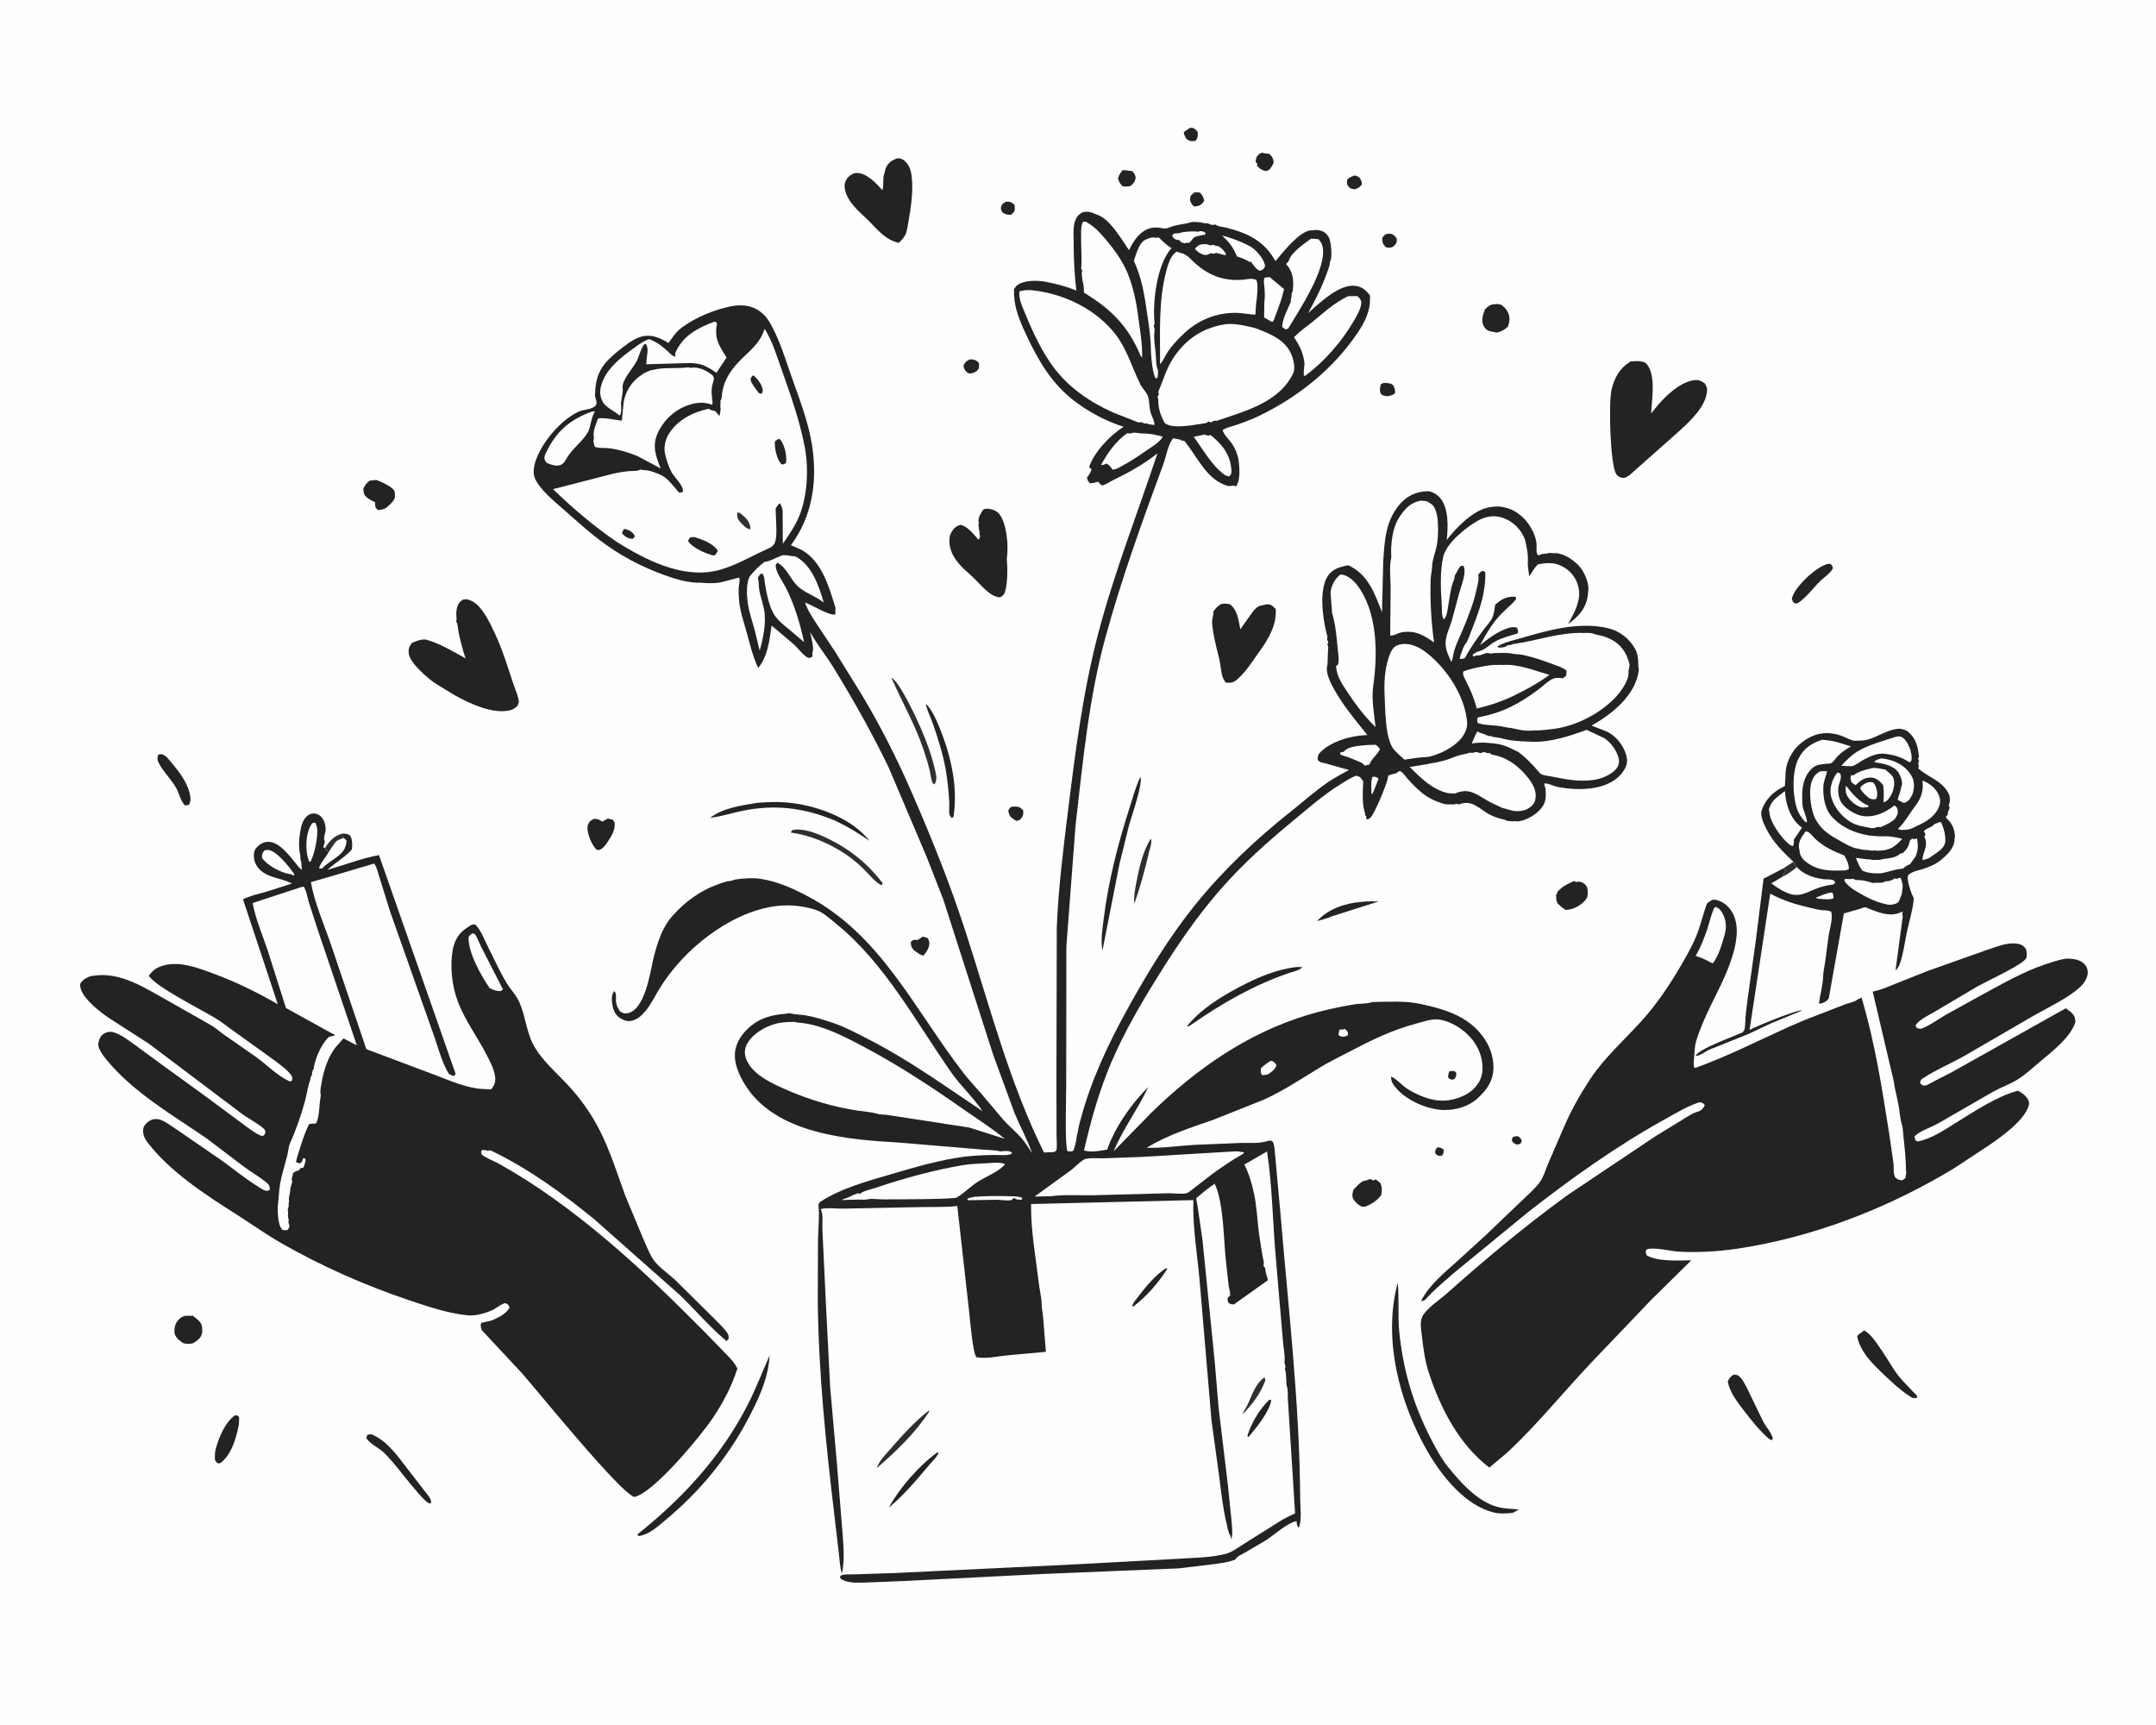 <svg version="1.1" xmlns="http://www.w3.org/2000/svg" style="display: block;" viewBox="0 0 2048 1638" width="1280" height="1024">
<path transform="translate(0,0)" fill="rgb(254,254,254)" d="M -0 -0 L 2048 0 L 2048 1638 L -0 1638 L -0 -0 z"/>
<path transform="translate(0,0)" fill="rgb(35,35,36)" d="M 1365.34 1089.5 C 1368.02 1089.64 1368.95 1089.94 1371.14 1091.5 C 1371.78 1094.57 1371.21 1094.83 1369.78 1097.5 C 1366.33 1097.9 1366.35 1097.77 1363.5 1095.73 C 1363.07 1092.09 1363.29 1092.27 1365.34 1089.5 z"/>
<path transform="translate(0,0)" fill="rgb(35,35,36)" d="M 1376.56 1017.5 C 1379.69 1016.86 1380.03 1016.45 1382.97 1018 C 1383.85 1021.14 1383.18 1021.61 1381.89 1024.5 L 1379.46 1025.28 C 1376.76 1024.78 1376.96 1024.76 1375.35 1022.5 L 1376.56 1017.5 z"/>
<path transform="translate(0,0)" fill="rgb(35,35,36)" d="M 1437.25 1079.5 L 1441.5 1078.86 C 1443.89 1079.97 1444.21 1080.85 1445.65 1083 L 1444.5 1085.88 C 1443.27 1086.59 1442.38 1086.71 1441 1086.96 C 1438.01 1085.51 1437.24 1085.68 1435.96 1082.5 L 1437.25 1079.5 z"/>
<path transform="translate(0,0)" fill="rgb(48,47,48)" d="M 308.685 805.394 C 312.618 798.846 317.31 793.795 324.845 791.573 L 326.41 795.7 C 324.551 796.511 321.609 797.38 319.99 798.5 C 318.437 799.575 313.204 807.501 312.092 809.494 L 308.685 805.394 z"/>
<path transform="translate(0,0)" fill="rgb(35,35,36)" d="M 1129.87 121.5 C 1130.66 121.324 1131.21 121.161 1132.05 121.176 C 1134.54 121.221 1136.15 123.401 1137.7 125.067 C 1137.89 129.281 1137.97 129.923 1135.82 133.5 L 1132.5 133.91 C 1129.89 133.74 1128.79 132.993 1126.78 131.5 C 1125.69 129.442 1124.58 127.682 1124.5 125.292 L 1129.87 121.5 z"/>
<path transform="translate(0,0)" fill="rgb(35,35,36)" d="M 955.381 191.5 L 956.037 191.36 C 959.387 190.981 961.277 192.28 963.675 194.266 L 964.055 198 C 963.885 200.917 962.435 201.915 960.5 203.781 C 957.023 203.949 955.271 203.526 952.307 201.694 C 951.167 199.699 950.253 198.373 950.988 196 C 951.847 193.227 953.09 192.905 955.381 191.5 z"/>
<path transform="translate(0,0)" fill="rgb(35,35,36)" d="M 1134.66 182.5 L 1135.02 182.474 L 1138.64 182.543 L 1139.48 182.5 C 1142.41 185.283 1142.71 186.092 1143.86 190 C 1142.7 192.854 1141.92 193.18 1139.5 194.957 C 1137.62 195.459 1135.97 195.938 1134 195.863 C 1132.17 193.866 1130.42 191.808 1130.45 188.928 C 1130.48 185.376 1132.19 184.584 1134.66 182.5 z"/>
<path transform="translate(0,0)" fill="rgb(35,35,36)" d="M 1286.41 166.5 C 1288.59 166.606 1289.6 167.367 1291.4 168.5 C 1292.93 170.819 1293.59 172.068 1293.65 174.876 C 1291.5 177.791 1290.8 178.084 1287.42 179.5 C 1285.01 179.497 1283.32 179.376 1281.5 177.528 C 1279.16 175.145 1279.36 173.506 1279.65 170.5 C 1281.56 168.33 1283.78 167.58 1286.41 166.5 z"/>
<path transform="translate(0,0)" fill="rgb(35,35,36)" d="M 959.825 766.5 C 960.686 766.157 961.42 765.97 962.352 765.953 C 967.521 765.858 968.227 765.731 971.999 769.5 C 972.086 774.474 972.002 774.606 968.895 778.5 L 965.592 779.565 L 962.08 777.381 C 959.342 775.479 958.414 773.428 957.852 770.217 C 957.632 768.96 959.097 767.547 959.825 766.5 z"/>
<path transform="translate(0,0)" fill="rgb(35,35,36)" d="M 1315.8 222.5 C 1317.51 221.782 1319.68 221.602 1321.5 221.955 C 1324 222.439 1325.49 224.56 1326.86 226.5 C 1326.84 230.889 1326.57 230.777 1323.5 233.979 C 1320.54 235.462 1319.71 235.091 1316.5 234.719 C 1313.1 230.888 1313.18 230.653 1313 225.5 L 1315.8 222.5 z"/>
<path transform="translate(0,0)" fill="rgb(35,35,36)" d="M 1314.05 363.5 C 1317.16 363.558 1320.73 363.483 1323.24 365.5 C 1324.84 368.888 1325.58 369.692 1325.06 373.5 L 1322.5 374.968 C 1320.56 375.58 1318.54 376.409 1316.49 376.055 L 1315.26 375.702 C 1313.75 375.309 1312.93 375.334 1311.87 374 C 1309.99 371.633 1311.07 367.667 1311.5 364.959 L 1314.05 363.5 z"/>
<path transform="translate(0,0)" fill="rgb(35,35,36)" d="M 920.368 341.5 C 921.326 341.209 921.386 341.132 922.554 341.118 C 925.284 341.086 927.525 342.145 929.432 344.005 C 930.375 344.924 929.927 348.113 929.933 349.5 C 928.043 352.391 927.694 352.617 924.5 353.957 C 922.104 354.428 920.867 355.137 918.699 353.5 C 916.294 351.685 915.668 349.8 915.203 347 C 916.895 343.899 917.366 343.345 920.368 341.5 z"/>
<path transform="translate(0,0)" fill="rgb(48,47,48)" d="M 1200.33 1308.5 L 1201.59 1308.45 L 1201.95 1311 C 1197.12 1323.88 1189.7 1333.35 1180.33 1343.23 C 1180.8 1341.94 1181.22 1340.73 1181.97 1339.56 C 1188.66 1329.02 1190.02 1317.02 1200.33 1308.5 z"/>
<path transform="translate(0,0)" fill="rgb(35,35,36)" d="M 1205.44 1329.5 L 1206.53 1329.12 L 1207.6 1329.93 C 1205.59 1340.81 1193.9 1355.28 1186.96 1363.5 L 1185.46 1364.8 L 1184.93 1363.5 C 1188.38 1351.72 1196.61 1338.11 1205.44 1329.5 z"/>
<path transform="translate(0,0)" fill="rgb(35,35,36)" d="M 1107.29 1204.5 L 1109 1204.69 C 1100.43 1218.14 1089.55 1230.75 1076.86 1240.5 L 1075.51 1240.56 L 1075.66 1239.75 C 1076.55 1236.85 1079.4 1233.7 1081.21 1231.3 C 1088.43 1221.78 1097.31 1211.12 1107.29 1204.5 z"/>
<path transform="translate(0,0)" fill="rgb(35,35,36)" d="M 1066.35 161.5 C 1069.99 161.097 1071.77 162.401 1075 162.054 C 1077.86 164.35 1077.82 165.109 1078.86 168.5 C 1077.97 172.531 1077.43 173.049 1074.5 176.014 C 1072.13 177.408 1069.15 176.888 1066.5 176.764 C 1064.05 174.42 1062.98 172.757 1062.02 169.5 C 1062.75 166.074 1064.19 164.215 1066.35 161.5 z"/>
<path transform="translate(0,0)" fill="rgb(35,35,36)" d="M 876.039 889.5 C 878.224 889.719 879.497 890.025 881.5 891.051 C 882.018 892.455 882.626 894.003 882.768 895.5 C 883.141 899.416 879.706 904.767 877.142 907.45 L 874.235 906.5 L 868.5 902.646 C 865.515 899.768 865.384 898.385 865.154 894.5 C 868.681 890.928 868.469 893.434 872.5 892.195 C 873.403 891.918 875.199 890.14 876.039 889.5 z"/>
<path transform="translate(0,0)" fill="rgb(35,35,36)" d="M 1196.88 145.5 L 1199.05 144.799 C 1200.79 145.32 1202.25 145.731 1204.07 145.761 L 1205.5 145.769 C 1208.3 148.155 1209.52 150.384 1209.95 154 C 1208.67 157.089 1207.54 159.184 1205.11 161.5 L 1201.99 162.289 C 1197.73 160.942 1196.92 160.262 1193.82 157 L 1194.5 155.575 L 1192.72 153.5 L 1192.82 152.438 C 1193.27 148.899 1194.16 147.639 1196.88 145.5 z"/>
<path transform="translate(0,0)" fill="rgb(48,47,48)" d="M 1093.02 796.5 L 1093.3 796.671 C 1094.61 799.861 1092.16 806.084 1091.36 809.546 C 1087.6 825.905 1083.05 842.553 1077.44 858.386 C 1076.87 850.909 1078.32 843.757 1079.72 836.458 C 1082.32 822.836 1085.67 808.439 1093.02 796.5 z"/>
<path transform="translate(0,0)" fill="rgb(35,35,36)" d="M 1292.99 856.432 C 1298.15 855.579 1304.35 856.095 1309.64 855.985 L 1265.49 870.038 C 1260.87 872.028 1255.96 873.255 1251.13 874.637 C 1261.36 863.223 1278.08 857.517 1292.99 856.432 z"/>
<path transform="translate(0,0)" fill="rgb(35,35,36)" d="M 890.04 1379.5 L 891.447 1379.38 C 891.047 1382.75 884.65 1388.8 882.396 1391.5 C 870.432 1405.79 858.588 1419.86 844.213 1431.81 C 854.567 1413 872.621 1392.19 890.04 1379.5 z"/>
<path transform="translate(0,0)" fill="rgb(48,47,48)" d="M 882.301 1339.5 L 882.642 1340.49 C 869.496 1360.9 851.149 1378.35 832.885 1394.15 C 835.19 1387.11 841.454 1381.07 846.238 1375.56 C 857.534 1362.55 868.73 1350.19 882.301 1339.5 z"/>
<path transform="translate(0,0)" fill="rgb(48,47,48)" d="M 752.144 788.5 C 755.288 787.358 759.333 787.623 762.644 788.089 C 770.992 789.264 779.116 792.705 786.642 796.352 C 807.41 806.416 824.327 820.243 838.41 838.5 L 837.723 840.5 C 833.089 839.914 824.102 828.674 820.33 825.096 C 815.194 820.225 809.635 815.467 803.784 811.476 C 788.697 801.184 769.385 792.875 751.336 790.613 L 752.144 788.5 z"/>
<path transform="translate(0,0)" fill="rgb(48,47,48)" d="M 846.779 643.5 C 854.537 646.99 871.529 683.972 875.393 693.039 C 880.452 704.91 884.759 716.529 887.69 729.101 C 888.832 734.001 890.464 738.581 888.5 743.462 L 886.969 744.899 C 884.52 742.025 884.014 735.238 883.104 731.5 C 881.396 724.487 879.265 717.639 876.929 710.816 C 868.831 687.155 856.667 666.279 846.779 643.5 z"/>
<path transform="translate(0,0)" fill="rgb(35,35,36)" d="M 1735.86 535.5 L 1738.44 535.238 C 1740.48 536.802 1740.42 536.992 1741.1 539.5 C 1738.67 544.475 1733.47 547.377 1729.56 551.177 C 1722.47 558.063 1715.73 567.585 1707.5 572.837 L 1705.08 572.986 C 1702.85 571.553 1702.93 570.923 1702.05 568.5 C 1702.66 566.515 1703.36 564.565 1704.38 562.751 C 1709.7 553.305 1725.15 538.503 1735.86 535.5 z"/>
<path transform="translate(0,0)" fill="rgb(35,35,36)" d="M 150.291 716.5 C 152.831 716.11 153.688 715.772 156.028 717.117 C 158.758 718.686 161.072 722.065 163.12 724.453 C 169.99 732.462 177.104 741.992 179.952 752.33 C 181.074 756.401 181.642 760.431 179.5 764.09 C 178.388 764.455 177.148 764.629 176 764.867 C 171.854 761.682 170.065 752.883 167.31 748.092 C 162.518 739.756 154.65 732.405 150.5 723.87 C 149.119 721.031 149.566 719.33 150.291 716.5 z"/>
<path transform="translate(0,0)" fill="rgb(35,35,36)" d="M 1301.16 1119.5 L 1304.5 1121 L 1307 1120.01 L 1311.29 1123.5 C 1313.09 1128.44 1312.85 1130 1311.99 1135 C 1307.64 1140.54 1303.05 1143.46 1296.5 1145.93 C 1295.53 1145.96 1295.03 1146.01 1294.02 1145.85 C 1291.25 1145.4 1287.59 1141.79 1286.09 1139.5 C 1283.75 1135.93 1284.75 1133.87 1285.5 1130.01 C 1288.29 1127.03 1292.81 1121.44 1297.04 1121.03 C 1298.5 1120.9 1298.82 1120.88 1300.03 1120.18 L 1301.16 1119.5 z"/>
<path transform="translate(0,0)" fill="rgb(35,35,36)" d="M 564.342 777.5 C 567.184 777.458 569.058 778.141 571.371 779.748 L 572 780.202 L 577.5 777.175 C 578.616 777.646 579.437 777.849 580.663 778.025 L 581.936 778.184 L 583.836 781 C 584.654 789.407 579.754 795.585 575.262 802.248 C 574.086 803.615 572.937 805.014 571.393 805.979 C 569.242 807.322 569.005 807.267 566.5 806.779 C 565.029 805.033 563.704 803.233 562.596 801.233 C 560.178 796.866 556.588 787.674 558.645 782.801 C 560.027 779.527 561.323 778.87 564.342 777.5 z"/>
<path transform="translate(0,0)" fill="rgb(35,35,36)" d="M 1422.14 288.524 L 1426 289.222 C 1428.6 291.247 1430.88 293.153 1432.28 296.221 C 1434.62 301.361 1434.27 305.202 1432.25 310.183 C 1428.77 313.366 1426.45 314.455 1421.97 315.706 L 1415.73 314.499 C 1412.67 313.741 1410.93 312.385 1409.45 309.581 C 1406.54 304.087 1408.71 298.94 1410.58 293.5 C 1415.07 289.348 1416.04 288.918 1422.14 288.524 z"/>
<path transform="translate(0,0)" fill="rgb(35,35,36)" d="M 222.464 1344.5 L 225.015 1343.93 L 227.121 1345.5 C 227.132 1348.59 227.231 1351.58 226.564 1354.62 C 223.838 1367.03 219.893 1381.42 209.29 1389.5 L 206.429 1389.59 L 204.164 1386.5 C 204.062 1382.27 204.064 1378.62 205.304 1374.51 C 208.516 1363.86 213.571 1351.62 222.464 1344.5 z"/>
<path transform="translate(0,0)" fill="rgb(35,35,36)" d="M 175.958 1249.5 L 183.264 1249.49 C 185.657 1251.45 188.625 1253.53 190.413 1256.06 C 192.244 1258.65 192.516 1263.57 191.75 1266.65 C 190.654 1271.07 187.067 1273.25 183.5 1275.55 C 180.229 1276.52 177.847 1276.21 174.5 1275.73 C 171.286 1273.78 167.362 1270.87 166.101 1267.11 C 165.135 1264.23 165.769 1259.62 167.119 1256.96 C 169.135 1253 171.715 1250.73 175.958 1249.5 z"/>
<path transform="translate(0,0)" fill="rgb(35,35,36)" d="M 879.443 668.5 C 880.643 669.203 881.713 670.61 882.526 671.721 C 887.866 679.023 891.443 688.082 894.652 696.499 C 904.209 721.561 909.744 748.702 905.767 775.5 L 904.06 776.838 C 903.572 776.091 902.031 774.262 901.881 773.5 C 901.24 770.229 901.979 765.688 901.766 762.209 C 901.128 751.739 900.174 740.984 898.325 730.667 C 895.716 716.105 891.153 701.587 886.318 687.632 C 884.115 681.274 880.82 675.086 879.443 668.5 z"/>
<path transform="translate(0,0)" fill="rgb(35,35,36)" d="M 350.944 456.5 C 353.019 455.927 355.354 455.884 357.5 455.664 C 362.787 457.608 369.123 460.576 373.34 464.325 C 375.642 466.372 375.023 469.581 375.132 472.5 C 373.26 476.864 370.081 479.358 366.57 482.355 C 363.929 483.649 361.934 484.125 359 484.283 C 355.778 481.308 356.555 480.962 356.268 476.836 C 353.541 475.515 350.3 473.976 348.087 471.89 C 345.335 469.295 345.427 467.544 345.12 464 C 346.671 460.642 347.995 458.754 350.944 456.5 z"/>
<path transform="translate(0,0)" fill="rgb(35,35,36)" d="M 349.039 1362.5 L 352.5 1361.98 C 366.672 1367.38 377.183 1381.93 386.082 1393.56 L 404.195 1417.02 C 406.601 1420.25 410.098 1423.5 409.5 1427.54 L 406.933 1427.46 C 401.932 1423.81 397.93 1418.63 393.884 1413.98 C 384.074 1402.72 375.609 1390.47 365.041 1379.84 C 360.171 1374.95 350.956 1371.18 347.931 1365.5 L 349.039 1362.5 z"/>
<path transform="translate(0,0)" fill="rgb(35,35,36)" d="M 1495.48 836.5 L 1497.01 837.613 C 1499.01 836.79 1500.98 837.184 1503 838.069 C 1505.35 839.099 1506.81 840.606 1507.65 843 C 1508.58 845.685 1508.59 850.982 1506.96 853.374 C 1503.62 858.283 1496.98 862.371 1491.27 863.552 L 1487.5 864.092 C 1484.43 862.632 1482.01 860.102 1479.5 857.855 C 1478.96 856.298 1478.15 854.574 1478.26 852.911 C 1478.35 851.522 1478.49 852.636 1478.17 850.937 L 1477.97 850 C 1479.18 848.524 1479 848.69 1479.26 847 C 1483.82 841.849 1489.26 839.146 1495.48 836.5 z"/>
<path transform="translate(0,0)" fill="rgb(35,35,36)" d="M 1230.8 918.388 C 1232.75 918.11 1234.99 918.349 1236.98 918.366 C 1235.47 921.199 1227.29 923.011 1224.18 924.068 C 1191.16 935.272 1160.07 953.133 1131.61 973.07 C 1129.85 974.203 1129.7 974.872 1127.55 974.5 C 1140.21 958.639 1159.09 946.853 1176.87 937.494 C 1194.09 928.431 1211.34 920.779 1230.8 918.388 z"/>
<path transform="translate(0,0)" fill="rgb(35,35,36)" d="M 719.563 762.32 C 730.508 761.407 741.632 761.162 752.553 762.541 C 778.238 765.785 809.701 777.547 826.005 798.511 C 815.538 791.181 805.436 784.996 793.854 779.493 C 764.314 766.989 736.036 763.474 704.5 770.057 C 694.435 772.158 684.92 775.383 674.638 776.544 C 686.327 767.238 705.093 764.569 719.563 762.32 z"/>
<path transform="translate(0,0)" fill="rgb(35,35,36)" d="M 1646.71 1305.5 C 1648.37 1305.37 1649.39 1305.72 1651 1306.12 C 1655.03 1309.12 1656.96 1313.5 1659.3 1317.81 L 1674.93 1350.11 C 1677.79 1355.36 1682.48 1360.24 1684.07 1366 L 1683 1367.74 L 1680.45 1366.5 C 1671.42 1358.6 1663.82 1349.08 1656.54 1339.58 C 1650.18 1331.28 1643.3 1322.46 1641.18 1312 C 1642.65 1308.86 1643.65 1307.23 1646.71 1305.5 z"/>
<path transform="translate(0,0)" fill="rgb(35,35,36)" d="M 1083.33 737.5 C 1085.67 744.786 1074.75 775.313 1072.35 784.067 L 1063.42 820.271 L 1047.22 902.682 C 1045.4 893.076 1047.24 881.895 1048.44 872.271 C 1052.97 836.028 1062.01 801.068 1073.17 766.382 C 1076.27 756.746 1078.91 746.622 1083.33 737.5 z"/>
<path transform="translate(0,0)" fill="rgb(35,35,36)" d="M 1770.42 1263.5 C 1779.32 1265.7 1796.39 1298.04 1803.29 1306.5 C 1808.66 1313.1 1815.16 1319.22 1820.97 1325.5 L 1820.83 1327.78 L 1816.32 1327.41 L 1813.51 1325.61 C 1805.15 1320.1 1797.83 1313.32 1790.59 1306.43 C 1779.54 1295.9 1767.27 1284.57 1764.14 1269 C 1766.32 1265.7 1767.96 1266.32 1770.42 1263.5 z"/>
<path transform="translate(0,0)" fill="rgb(35,35,36)" d="M 731.038 1287.26 C 730.12 1305.55 723.508 1321.71 715.486 1338.04 C 704.926 1359.54 692.556 1378.95 677.592 1397.63 C 663.942 1414.67 647.826 1430.57 631.042 1444.49 C 623.991 1450.33 615.95 1457.7 606.5 1458.74 L 605.5 1457.13 C 648.509 1422.8 685.052 1383.23 710.248 1334.04 C 718.005 1318.89 724.131 1302.81 731.038 1287.26 z"/>
<path transform="translate(0,0)" fill="rgb(35,35,36)" d="M 1327.69 1218.04 C 1329.27 1233.33 1327.67 1249 1329.14 1264.33 C 1332.55 1299.61 1342.04 1332.42 1358.06 1364 C 1362.95 1373.64 1368.49 1384.36 1375.29 1392.82 C 1387.28 1407.73 1403.49 1426.04 1422.6 1431.11 C 1429.2 1432.86 1436.16 1432.77 1442.92 1433.5 L 1437.01 1436.69 C 1431.24 1437.32 1424.56 1437.76 1418.87 1436.35 C 1391.89 1429.69 1369.66 1401.91 1356.29 1378.82 C 1329.12 1331.9 1313.43 1271.36 1327.69 1218.04 z"/>
<path transform="translate(0,0)" fill="rgb(35,35,36)" d="M 1159.97 573.5 C 1163.18 572.971 1165.36 572.952 1168.5 573.84 C 1175.49 579.119 1176.6 589.305 1178.21 597.493 L 1189.36 581.723 C 1192.08 578.222 1194.55 575.234 1199.22 574.679 C 1200.83 574.488 1202.37 573.792 1204 573.8 C 1207.88 573.818 1209.03 575.658 1211.77 578.167 C 1213.08 593.417 1204.46 607.531 1195.78 619.378 C 1189.61 627.969 1183.61 637.87 1175.57 644.826 C 1171.52 648.327 1169.65 648.47 1164.5 648.143 C 1159.62 642.966 1160.11 634.734 1158.67 628 C 1156.7 618.777 1153.9 609.626 1152.49 600.299 C 1151.94 596.653 1151.18 592.96 1151.44 589.26 C 1151.62 586.782 1152.59 584.467 1152.58 582.012 L 1152.56 580.747 C 1154.73 577.408 1156.58 575.582 1159.97 573.5 z"/>
<path transform="translate(0,0)" fill="rgb(35,35,36)" d="M 934.359 483.5 C 935.879 483.058 937.418 482.866 939 483.03 C 942.951 483.439 947.047 485.107 949.483 488.366 C 956.398 497.618 958.052 517.921 956.544 529.046 C 956.37 530.328 956.298 530.989 956.436 532.324 C 957.227 539.945 957.044 554.216 954.758 561.5 C 953.769 564.648 952.807 565.661 950 567.114 C 940.544 567.161 930.717 554.019 923.862 547.712 L 916.251 540.796 C 908.818 533.887 902.041 524.957 901.859 514.326 L 901.863 513 C 901.831 509.552 902.472 507.33 904.345 504.358 C 906.43 501.047 908.743 499.246 912.5 498.309 C 919.534 499.96 924.889 507.308 929.5 512.446 C 932.397 508.504 929.764 508.924 930.549 504.565 C 930.084 503.425 929.796 502.729 929.824 501.478 C 929.851 500.271 929.965 500.702 929.593 499.522 L 929.321 498.793 C 929.668 497.714 929.908 497.123 929.683 495.984 L 929.5 495.109 C 929.198 490.924 931.908 486.594 934.359 483.5 z"/>
<path transform="translate(0,0)" fill="rgb(35,35,36)" d="M 851.328 150.5 C 852.106 150.238 852.16 150.168 853.116 150.149 C 855.353 150.105 857.866 151.201 859.489 152.692 C 865.114 157.862 865.987 164.834 866.389 171.951 L 866.517 174.401 C 866.786 185.59 865.283 197.083 863.328 208.073 C 862.499 212.736 861.954 218.395 860.014 222.73 C 858.737 225.583 856.017 228.193 853.898 230.464 C 840.784 227.545 834.106 218.387 824.944 209.216 C 815.988 200.741 802.691 189.947 802.307 176.5 C 802.221 173.449 803.691 170.011 805.89 167.903 C 808.083 165.798 810.899 164.005 814 164.065 C 823.519 164.25 832.367 173.87 838.096 180.411 C 839.846 176.01 838.288 169.968 839.736 165.61 C 840.248 164.068 840.03 165.008 840.297 163.738 C 840.639 162.116 841.017 160.526 841.674 158.996 C 843.609 154.492 846.942 152.281 851.328 150.5 z"/>
<path transform="translate(0,0)" fill="rgb(35,35,36)" d="M 439.387 569.5 C 442.442 568.648 443.991 568.956 447 570.111 C 457.417 574.11 465.262 591.199 469.685 600.525 C 477.206 616.384 482.237 633.153 487.763 649.753 C 489.35 654.52 492.717 661.694 492.84 666.5 C 492.861 667.33 491.811 669.42 491.5 670.304 C 489.695 671.82 487.738 673.54 485.424 674.183 C 468.796 678.799 446.305 668.108 432.053 660.212 L 414.278 649.396 C 406.549 644.373 389.655 629.83 388.34 620.802 C 387.672 616.216 388.607 614.122 391.192 610.5 C 395.245 608.645 401.287 606.227 405.749 607.565 C 418.589 611.414 430.574 618.664 442.247 625.128 C 439.382 617.026 437.48 608.644 435.609 600.269 C 434.985 597.476 434.988 593.432 433.892 591.063 L 433.302 589.947 C 433.484 589.288 433.733 588.537 433.697 587.848 C 433.515 584.395 433.125 581.897 433.816 578.373 C 434.581 574.475 436.09 571.714 439.387 569.5 z"/>
<path transform="translate(0,0)" fill="rgb(35,35,36)" d="M 1548.99 343.049 L 1555.71 342.76 C 1558.63 342.869 1562.33 343.28 1564.32 345.692 C 1573.17 356.439 1569.04 379.137 1568.42 392.488 L 1571.2 389.051 C 1579.75 378.014 1594.59 363.005 1609 360.912 C 1613.4 360.272 1616.11 361.443 1619.5 364.11 C 1620.66 366.213 1621.77 368.177 1621.61 370.653 C 1620.58 386.197 1605.25 399.901 1594.52 409.763 L 1548.23 450.818 C 1545.47 452.845 1543.49 454.372 1539.92 453.359 C 1538.04 452.824 1536.34 451.752 1535.29 450.125 C 1529.43 441.045 1527.96 382.297 1530.75 370.276 C 1533.49 358.451 1538.49 349.447 1548.99 343.049 z"/>
<path transform="translate(0,0)" fill="rgb(35,35,36)" d="M 1703.63 818.386 C 1693.59 808.888 1684.07 799.496 1677.81 786.95 C 1675.47 782.279 1671.71 774.442 1673.42 769.447 C 1677.08 758.77 1684.69 751.438 1694.84 746.682 L 1695.47 746.397 L 1696.17 734 L 1696.22 732.552 C 1696.99 723.384 1702.22 713.08 1709.12 707.033 C 1722.17 695.607 1736.02 693.066 1751.91 699.744 C 1754.65 700.892 1759.14 703.471 1761.97 703.357 C 1765.85 703.202 1769.8 703.419 1773.6 702.415 C 1783.22 699.871 1792.38 693.156 1802.34 692.054 C 1806.01 691.647 1810.07 692.835 1812.91 695.2 C 1818.93 700.215 1821.63 707.788 1822.46 715.401 C 1822.72 717.799 1823.27 718.472 1821.96 720.5 L 1822.96 722.5 L 1822.09 724.5 C 1822.41 726.001 1822.84 727.258 1822.4 728.77 L 1822.09 729.5 C 1831.48 738.223 1843.77 740.588 1850.59 752.714 C 1852.39 755.929 1852.7 760.127 1851.48 763.625 C 1850.53 766.332 1851.82 765.037 1851.86 767 C 1851.9 769.31 1849.79 770.136 1850.28 773.5 L 1848.5 775.406 L 1848.74 776.712 C 1854 781.277 1856.43 786.489 1856.98 793.5 C 1857.07 794.675 1856.8 795.331 1856.66 796.5 L 1856.57 798.094 C 1855.97 805.922 1849.23 812.129 1843.41 816.849 C 1838.51 820.825 1832.13 823.438 1826.14 825.295 C 1821.19 826.832 1816.4 827.454 1812.45 831.115 C 1811.21 835.568 1814.47 844.674 1816.04 849 C 1816.65 850.678 1818.03 852.122 1817.86 854 C 1816.95 864.014 1813.49 875.188 1811.36 885.098 C 1809.26 894.908 1807.99 906.396 1804.45 915.727 C 1803.52 918.195 1802.51 919.726 1800.58 921.5 L 1807.18 872.067 C 1807.43 870.652 1807.64 870.401 1807.18 868.955 C 1806.7 867.435 1807.12 867.013 1807.58 865.5 L 1805.47 866.415 L 1804.5 866.745 C 1795.27 870.471 1786.12 866.961 1777.34 863.714 C 1775.88 863.173 1772.92 861.604 1771.56 861.54 C 1770.45 861.488 1767.61 862.756 1766.36 863.126 L 1751.49 867.39 L 1737.16 948 C 1734.99 951.277 1732.63 951.994 1729 953.2 L 1727.85 952.5 C 1729.11 944.339 1731.59 934.92 1731.83 926.753 C 1731.96 922.295 1733.07 918.225 1733.66 913.859 L 1737.1 887.969 C 1737.98 882.672 1741.71 870.033 1739.2 865.5 C 1737.23 864.943 1735.4 864.308 1733.34 864.407 C 1729.12 864.611 1723.47 862.867 1719.31 861.937 C 1705.4 858.827 1694.22 855.278 1681.55 848.611 L 1661.92 978.072 C 1667.69 974.713 1707.62 958.369 1712.03 959.5 L 1682.77 971.554 L 1660 982.218 L 1623.98 996.644 C 1620.32 998.145 1614.27 1003.21 1610.5 1002.67 C 1614.32 995.71 1646.08 984.576 1655.28 980.34 C 1656.41 979.012 1657.06 978.29 1657.36 976.506 L 1657.5 975.064 L 1657.71 973.144 C 1657.8 964.566 1659.26 955.968 1660.26 947.445 L 1667.87 893.032 L 1675.22 834.36 L 1694.64 824.278 L 1703.63 818.386 z"/>
<path transform="translate(0,0)" fill="rgb(254,254,254)" d="M 1739.03 847.5 L 1741.06 848.047 L 1741.68 852.864 C 1738.6 854.781 1731.48 853.627 1727.66 853.5 L 1724.5 852.671 C 1729.19 850.483 1733.96 848.56 1739.03 847.5 z"/>
<path transform="translate(0,0)" fill="rgb(254,254,254)" d="M 1753.24 746.5 L 1754.11 746.75 C 1758.8 752.916 1766.5 761.747 1773.85 764.545 L 1774.94 764.933 L 1774.5 766.355 C 1773.51 766.575 1774.02 766.491 1772.6 766.592 L 1771.11 766.688 L 1770.12 766.829 C 1766.03 766.958 1760.38 762.775 1757.79 759.898 C 1753.59 755.217 1752.91 752.528 1753.24 746.5 z"/>
<path transform="translate(0,0)" fill="rgb(254,254,254)" d="M 1776.09 742.5 L 1779.5 743.069 C 1781.32 745.084 1782.25 747.869 1782.79 750.5 C 1783.36 753.309 1783.55 756.406 1781.99 758.771 C 1779.32 759.24 1778 758.919 1775.5 757.926 C 1772.29 755.131 1769.32 752.735 1767.15 749 L 1767.75 746.781 C 1770.55 744.39 1772.46 743.213 1776.09 742.5 z"/>
<path transform="translate(0,0)" fill="rgb(254,254,254)" d="M 1787.43 720.086 C 1791.32 720.578 1795.26 721.426 1798.94 722.831 C 1806.73 725.812 1813.91 731.571 1817.05 739.5 C 1818.81 743.97 1818.22 751.259 1816 755.5 C 1814.07 759.2 1812.42 761.313 1808.48 762.5 L 1802.61 759.5 C 1803.34 755.925 1804.99 752.624 1805.65 749.031 L 1805.92 747.5 L 1806.66 745.395 C 1807.34 741.831 1805.04 735.782 1802.88 732.902 C 1797.83 726.163 1787.95 725.062 1780.24 723.647 C 1782.02 721.286 1784.72 720.888 1787.43 720.086 z"/>
<path transform="translate(0,0)" fill="rgb(254,254,254)" d="M 1826.09 816.74 C 1826.13 809.741 1831.72 803.935 1828.6 795.976 L 1827.94 794.5 L 1829.07 792 L 1827.5 789.559 C 1829.22 786.181 1835.21 786.085 1837.46 782.5 C 1839.27 782.045 1840.57 781.356 1842.2 780.5 L 1844.13 781.15 C 1845.62 785.214 1847.23 789.161 1847.65 793.5 L 1847.8 794.946 C 1848.15 799.005 1847.85 801.975 1845.08 805.123 C 1841.81 808.837 1837.38 811.138 1833.49 814.099 C 1831.53 815.589 1828.45 816.129 1826.09 816.74 z"/>
<path transform="translate(0,0)" fill="rgb(254,254,254)" d="M 1778.81 729.258 C 1782.75 728.909 1786.97 730.142 1790.88 730.739 C 1793.54 733.063 1798.3 736.395 1798.96 740 C 1800.02 745.778 1798.44 752.149 1795.14 757 C 1793.75 759.036 1791.74 761.441 1789.23 761.868 C 1789.27 756.163 1789.78 751.171 1788.81 745.5 C 1785.99 742.099 1782.66 738.667 1777.94 738.353 C 1771.91 737.952 1767.56 740.762 1763.46 744.776 L 1762.65 745.583 L 1758.96 743.061 C 1757.59 739.671 1757.54 739.436 1758.5 735.916 L 1760.5 736.279 C 1765.27 732.392 1772.87 730.594 1778.81 729.258 z"/>
<path transform="translate(0,0)" fill="rgb(254,254,254)" d="M 1786.08 829.344 L 1783.97 829.255 C 1779.05 829.466 1774.14 828.853 1769.5 827.028 C 1766.22 823.494 1764.7 818.984 1762.89 814.595 L 1773.88 816.005 C 1775.21 816.045 1776.22 815.903 1777.51 816.343 C 1778.72 816.754 1778.03 816.68 1779.52 816.593 L 1780.75 816.5 C 1782.87 816.55 1784.36 816.762 1786.5 816.271 C 1787.88 815.956 1789.12 815.565 1790.54 815.453 C 1794.7 815.124 1800.53 814.165 1803.9 811.514 C 1805.29 810.419 1804.84 810.44 1806.53 810.175 L 1807.5 810.132 C 1811.91 805.808 1812.8 804.079 1814.34 798.094 C 1817.93 794.55 1816.52 797.657 1820 796.5 L 1820.91 796.035 C 1821.76 800.091 1822.17 804.39 1821.14 808.437 L 1820.86 809.5 C 1820.51 810.948 1820.26 812.111 1819.5 813.434 L 1814.24 820.727 C 1811.41 821.395 1809.69 823.053 1807.5 824.891 L 1806.21 824.972 C 1799.73 825.512 1792.74 828.323 1786.08 829.344 z"/>
<path transform="translate(0,0)" fill="rgb(254,254,254)" d="M 1695.55 751.175 L 1695.82 754.588 C 1697.11 766.035 1701.35 777.865 1710.59 785.041 L 1711.73 785.916 L 1703.83 797.5 C 1704.43 799.921 1703.92 801.231 1703.06 803.5 L 1700.5 802.362 L 1699.32 801.488 C 1692.54 796.235 1681.99 781.514 1681 772.869 L 1680.74 770.983 L 1680.29 768.5 C 1682.6 759.937 1688.89 756.212 1695.55 751.175 z"/>
<path transform="translate(0,0)" fill="rgb(254,254,254)" d="M 1801.19 699.5 L 1803.58 699.236 C 1805.98 699.168 1807.61 700.298 1809.18 701.981 C 1813.17 706.235 1816.24 714.662 1815.85 720.521 C 1815.71 722.608 1815.54 722.558 1814 723.913 C 1807.35 719.539 1800.06 716.981 1792.18 715.973 L 1791 715.83 C 1782.63 714.736 1776.85 718.118 1769.57 721.75 C 1767.02 723.203 1762.47 726.722 1759.81 727.317 C 1757.06 727.934 1752.06 727.153 1749.1 727.099 C 1753.44 722.288 1758.7 717.052 1764.24 713.631 C 1774.7 707.169 1789.49 703.371 1801.19 699.5 z"/>
<path transform="translate(0,0)" fill="rgb(254,254,254)" d="M 1826.15 741.5 L 1827.02 741.392 C 1833.03 744.254 1837.76 747.554 1840.97 753.5 C 1842.78 756.861 1843.61 761.321 1842.3 764.963 C 1838.02 776.898 1826.84 781.548 1816.28 786.505 C 1814.64 787.171 1813.28 787.636 1811.49 787.761 C 1808.91 787.941 1804.81 788.723 1802.89 787 C 1809.25 781.287 1813.77 772.53 1819.08 765.641 C 1824.87 758.144 1827.34 751.012 1826.15 741.5 z"/>
<path transform="translate(0,0)" fill="rgb(254,254,254)" d="M 1745.32 733.5 C 1746.11 733.621 1746.98 733.983 1747.74 734.228 C 1750.35 738.223 1746.72 743.244 1746.23 748 C 1745.7 753.236 1746.99 759.872 1750.5 763.932 C 1755.14 769.305 1763.58 774.309 1770.7 775.013 C 1781.42 776.072 1791.43 771.361 1799.5 764.78 C 1801.67 766.208 1802.45 767.276 1802.76 770 C 1803.08 772.735 1801.51 775.332 1800.06 777.5 C 1796.13 781.262 1791.39 783.197 1786.5 785.399 C 1784.87 785.111 1784.11 785.059 1782.49 785.565 C 1780.88 786.066 1779.54 786.698 1777.83 786.347 C 1770.02 784.74 1763.8 784.393 1756.76 779.847 C 1748.34 774.416 1740.64 764.426 1739.01 754.378 C 1737.85 747.244 1741.02 739.061 1745.32 733.5 z"/>
<path transform="translate(0,0)" fill="rgb(254,254,254)" d="M 1804.17 833.5 L 1805.45 833.696 C 1806.55 836.694 1807.85 840.308 1807.22 843.532 L 1806.92 845 C 1806.75 846.427 1806.96 847.538 1806.47 848.942 L 1805.09 852.5 C 1804.47 854.294 1804.1 856.116 1802.39 857.254 C 1799.91 858.912 1795.47 859.608 1792.59 858.892 L 1791.5 858.61 C 1780.71 856.423 1770.21 850.606 1760.88 844.847 C 1757.26 842.321 1754.58 840.216 1752.02 836.5 L 1752.5 834.51 C 1754.82 834.654 1757.2 834.927 1759.51 834.656 L 1760.41 834.5 C 1761.96 835.336 1762.69 835.736 1764.49 835.671 C 1768.71 835.518 1773.4 836.74 1777.42 837.97 C 1778.49 838.296 1779.16 838.584 1780.3 838.402 C 1781.76 838.168 1780.56 838.186 1781.97 838.195 C 1785.31 838.216 1788.12 838.708 1790.98 836.838 C 1794.13 836.856 1795.93 836.465 1798.65 834.803 L 1800 833.96 L 1801.5 834.679 L 1804.17 833.5 z"/>
<path transform="translate(0,0)" fill="rgb(254,254,254)" d="M 1703.63 818.386 L 1706.8 823.309 L 1707.64 824.195 C 1713.93 830.801 1723.57 833.775 1732.5 834.891 C 1735.2 835.228 1740.48 834.593 1742.5 836.514 C 1743.01 836.995 1742.94 837.838 1743.15 838.5 C 1742.03 839.458 1741.92 839.839 1740.42 840.029 C 1712.51 843.556 1712.24 860.853 1682.56 838.832 L 1693.17 832.518 C 1693.9 830.762 1694.59 829.065 1695.7 827.508 L 1696.47 826.456 L 1694.64 824.278 L 1703.63 818.386 z"/>
<path transform="translate(0,0)" fill="rgb(48,47,48)" d="M 1703.63 818.386 L 1706.8 823.309 C 1702.42 827.091 1698.36 829.955 1693.17 832.518 C 1693.9 830.762 1694.59 829.065 1695.7 827.508 L 1696.47 826.456 L 1694.64 824.278 L 1703.63 818.386 z"/>
<path transform="translate(0,0)" fill="rgb(254,254,254)" d="M 1715.09 789.5 C 1718.73 789.263 1721.31 793.646 1723.96 796.183 C 1732.41 804.262 1741.34 808.089 1751.99 812.387 C 1754.07 816.529 1756.6 820.723 1756.13 825.5 L 1752.72 826.517 C 1739.21 826.938 1727.86 827.298 1716.33 819.007 C 1712.95 816.572 1709.9 812.965 1709.46 808.653 L 1709.43 807.5 L 1708.89 805.5 C 1707.93 799.052 1711.66 794.469 1715.09 789.5 z"/>
<path transform="translate(0,0)" fill="rgb(254,254,254)" d="M 1730.65 702.5 C 1731.91 702.332 1732.88 702.662 1734.14 702.749 C 1742.36 703.316 1750.41 706.342 1758.28 708.755 C 1753.8 711.175 1749.06 714.488 1745.5 718.12 C 1743.79 719.864 1741.71 723.194 1739.81 724.5 C 1738.87 725.151 1736.25 725.136 1735.16 725.233 C 1728.54 725.816 1723.91 726.089 1719.34 731.574 C 1711.39 741.109 1711.49 752.514 1712.18 764.228 C 1712.8 769.91 1716.41 775.711 1716.5 780.895 L 1714.5 780.102 C 1711.19 776.481 1708.4 772.382 1706.87 767.676 C 1702.63 754.666 1702.15 732.465 1708.44 720.237 C 1713.43 710.525 1720.52 705.837 1730.65 702.5 z"/>
<path transform="translate(0,0)" fill="rgb(254,254,254)" d="M 1728.75 732.5 C 1731.15 732.196 1733.12 731.933 1735.53 732.464 C 1734.46 737.312 1732.21 742.025 1732.01 747 C 1731.6 757.428 1733.46 768.818 1741.1 776.641 C 1753.88 789.726 1772.24 794.614 1789.94 794.096 C 1795.94 793.92 1801.19 795.136 1807.02 796.493 C 1803.87 799.824 1801.11 802.666 1797.13 805.012 C 1794.99 805.83 1792.46 807.031 1790.19 807.291 C 1787.52 807.595 1784.57 807.972 1781.9 807.664 L 1780.7 807.5 C 1779.09 807.546 1778.93 808.039 1777.17 807.608 C 1774.12 806.862 1770.99 807.407 1767.75 806.478 C 1766.21 806.036 1764.74 805.897 1763.2 805.552 C 1758.14 804.422 1753.15 801.446 1748.68 798.943 C 1738.84 793.426 1730.94 788.929 1725.07 778.79 C 1720.2 770.371 1717.98 752.965 1720.52 743.547 C 1721.87 738.509 1724.18 735.162 1728.75 732.5 z"/>
<path transform="translate(0,0)" fill="rgb(35,35,36)" d="M 1626.4 854.5 L 1627.67 854.332 C 1631.91 854.101 1637.76 857.345 1640.7 860.203 C 1664.52 883.302 1635.19 933.501 1624.03 957.007 C 1619.32 966.922 1614.42 977.987 1611.24 988.5 C 1609.43 994.518 1609.78 999.95 1609.08 1006 C 1608.76 1008.81 1608.77 1010.66 1609.14 1013.5 L 1610.5 1014.04 C 1646.02 1001.34 1679.37 983.248 1714.06 968.7 L 1752.96 953.634 C 1755.96 952.492 1760.76 951.665 1763.3 949.92 C 1764.93 948.801 1766.7 948.091 1768.5 947.29 L 1768.78 949 C 1781.11 990.728 1787.8 1033.59 1794.55 1076.51 L 1798.66 1104.96 C 1799.21 1109.44 1797.99 1114.46 1800.5 1118.38 C 1802.2 1119.61 1803.32 1120.44 1805.44 1120.73 C 1807.73 1121.04 1808.33 1119.86 1810.06 1118.5 L 1810.25 1116.5 C 1810.51 1115.04 1810.83 1114.28 1810.66 1112.76 L 1810.5 1111.57 C 1810.45 1101.41 1809.33 1090.29 1808.16 1080.1 C 1807.72 1076.22 1807.75 1071.47 1806.6 1067.78 C 1805.6 1064.55 1804.84 1060.18 1804.5 1056.78 C 1803.72 1048.99 1801.49 1040.78 1799.92 1033.06 L 1799.03 1027.35 L 1778.89 941.635 C 1786.94 940.066 1794.4 936.612 1801.99 933.574 L 1830.87 922.095 L 1887.5 902.002 C 1896.27 899.195 1906.58 894.67 1916 896.077 C 1919.86 896.654 1921.88 897.779 1924.29 900.83 C 1925.14 903.237 1925.67 907.045 1924.84 909.5 C 1924.04 911.828 1919.23 914.83 1917.17 916.102 C 1904.74 923.796 1891.02 929.937 1878.12 936.86 L 1838.66 960.207 C 1833.51 963.347 1822.01 968.605 1819.55 974 L 1820.91 976.19 C 1821.77 976.454 1822.6 976.897 1823.5 976.983 C 1827.72 977.385 1843.95 966.169 1848.48 963.557 L 1892.36 939.38 C 1910.5 929.532 1928.51 919.925 1948.34 913.93 C 1953.27 912.442 1959.78 910.125 1964.91 910.305 C 1970.72 910.509 1976.78 911.527 1980.71 916.261 C 1982.64 918.592 1983.54 922.008 1983.09 925 C 1982.31 930.134 1978.76 934.872 1974.92 938.185 C 1962.74 948.697 1946.35 956.252 1932.3 964.187 L 1865.55 1002.95 C 1853.12 1009.91 1839.8 1015.51 1827.79 1023.2 C 1824.97 1025.01 1824.59 1025 1823.83 1028.5 L 1825.99 1030.5 C 1826.99 1030.62 1828 1031.01 1829 1030.85 C 1830.64 1030.58 1833.73 1028.56 1835.32 1027.78 L 1854 1018.16 L 1962.32 957.461 L 1967.5 961.323 C 1970.31 964.122 1971.36 966.582 1971.46 970.5 C 1966.87 985.347 1948.51 999.147 1937.06 1008.84 C 1930.62 1014.29 1923.87 1020.5 1916.71 1024.98 C 1909.6 1029.43 1900.95 1032.49 1893.48 1036.6 L 1841.49 1066.57 C 1834.66 1070.47 1824.15 1073.74 1818.64 1078.99 L 1819.28 1082.5 L 1821.5 1083.98 C 1834.25 1081.65 1846.92 1073.07 1857.82 1066.31 C 1875.43 1055.39 1896.76 1041.06 1916.88 1035.73 C 1920.13 1037.48 1923.19 1039.43 1925.38 1042.5 C 1926.91 1044.66 1927.87 1046.5 1927.25 1049.17 C 1923.11 1066.87 1889.22 1087.7 1874.44 1097.42 C 1864.97 1103.66 1855.98 1109.89 1846.05 1115.46 C 1786.35 1150.01 1719.56 1175.24 1651.28 1185.65 C 1632.84 1188.46 1612.76 1189.67 1594.13 1188.56 C 1587.59 1188.17 1568.69 1183.65 1563.77 1186.82 C 1563.05 1189.23 1563.29 1189.53 1564.08 1191.96 C 1574.01 1198.32 1595.01 1196.97 1606.6 1196.84 L 1568.3 1234.58 L 1511.5 1294.07 C 1485.57 1321.49 1461.58 1351.2 1434.15 1377.17 C 1428.05 1382.95 1421.06 1388.1 1414.74 1393.73 C 1385.81 1371.6 1368.32 1337.37 1357.2 1303.5 C 1353.4 1291.91 1352.02 1280.17 1350.59 1268.16 C 1349.93 1262.62 1348.51 1255.12 1351.2 1250 C 1355.31 1242.17 1367.63 1234.33 1374.41 1228.28 C 1411.13 1195.56 1448.64 1164.3 1488.42 1135.32 L 1572.04 1079.31 L 1597.76 1063.53 C 1602.19 1060.92 1606.92 1057.46 1611.83 1055.95 L 1612.95 1055.61 C 1616.44 1054.45 1617.88 1052.56 1619.41 1049.5 C 1617.66 1047.11 1617.26 1047.34 1614.5 1046.67 C 1603.07 1050.23 1592.25 1056.93 1581.81 1062.7 C 1535.82 1088.08 1492.77 1118.89 1451.41 1151.17 L 1379.71 1210 C 1371.31 1217.58 1361.83 1225.03 1354.52 1233.63 C 1353.32 1235.04 1351.53 1235.19 1349.79 1235.72 C 1356.68 1221.19 1372.39 1208.21 1384.3 1197.64 L 1411.08 1173.18 L 1444.16 1141.55 C 1450.24 1135.62 1457.75 1129.35 1462.76 1122.5 C 1466.25 1117.73 1468.25 1110.46 1470.61 1104.94 L 1485.88 1069.64 C 1492.58 1054.11 1500.76 1039.68 1509.99 1025.53 C 1523.42 1004.93 1542.36 988.181 1558.83 970.056 C 1573.36 954.075 1584.77 937.114 1595.77 918.546 C 1602.61 906.997 1609.49 894.814 1613.85 882.072 L 1619.55 863.457 C 1620.05 862.062 1620.85 858.869 1621.72 857.773 C 1622.59 856.673 1625.17 855.362 1626.4 854.5 z"/>
<path transform="translate(0,0)" fill="rgb(254,254,254)" d="M 1628.66 861.5 L 1629.4 861.354 C 1632.48 861.639 1634.66 864.469 1636.1 867.017 C 1639.71 873.407 1640.26 880.543 1638.25 887.572 C 1635.95 895.643 1632.43 908.306 1627 914.767 L 1624.58 913.781 C 1620.02 911.123 1615.8 909.3 1610.76 907.74 C 1615.43 899.466 1619.07 890.482 1622 881.453 C 1624.14 874.844 1625.59 867.746 1628.66 861.5 z"/>
<path transform="translate(0,0)" fill="rgb(35,35,36)" d="M 311.335 833.046 L 295.305 837.637 C 298.905 857.921 308.09 878.388 314.714 897.857 L 347.998 996.28 L 413.495 1020.91 C 427.379 1026.14 444.293 1033.69 459.177 1034.15 L 466.5 1034.47 C 470.34 1030.02 471.104 1026.48 470.005 1020.5 C 468.825 1014.08 464.96 1006.99 461.995 1001.23 C 453.182 984.095 441.599 968.922 434.771 950.685 C 429.311 936.101 427.239 917.474 430.058 902 C 431.574 893.675 435.277 886.653 442.408 881.796 L 443.221 881.257 C 444.956 880.084 446.914 878.45 448.982 877.97 C 450.125 877.705 450.89 877.557 451.837 878.365 C 456.466 882.32 461.269 894.836 464.207 900.515 C 469.847 911.415 474.87 923.054 481.29 933.5 C 485.223 939.899 490.581 945.22 493.58 952.2 C 499.769 966.6 499.886 981.171 508.316 995.09 C 515.87 1007.56 527.751 1018.03 537.745 1028.54 C 550.476 1041.93 561.626 1057.33 569.915 1073.84 C 579.907 1093.73 586.494 1115.04 594.132 1135.89 L 610.337 1174.68 C 613.207 1181.03 615.77 1187.95 619.189 1194 C 623.643 1201.88 633.982 1208.78 640.734 1214.92 L 679.632 1253.36 C 682.971 1256.9 689.612 1262.96 691.688 1267.27 C 692.078 1268.08 692.092 1270.04 692.233 1271 L 690.261 1273.62 C 674.103 1260.33 660.302 1243.67 645.13 1229.23 L 564.176 1157.56 C 534.628 1133.54 503.265 1110.65 468.979 1093.86 C 466.609 1092.7 466.108 1091.95 463.5 1092.85 C 461.16 1092.22 459.566 1091.65 457.174 1092.5 C 457.218 1093.59 457.011 1094.72 457.305 1095.77 C 457.932 1098.01 471.265 1103.59 473.527 1104.86 C 546.13 1145.42 610.067 1205.05 668.295 1263.83 L 688.034 1284.13 C 692.692 1289 697.525 1293.45 700.438 1299.62 C 694.953 1316.79 687.3 1331.32 677.329 1346.31 C 666.063 1363.24 620.857 1417.94 602.5 1421.6 C 588.434 1416.98 511.582 1322.09 496.263 1304.58 L 457.5 1263 C 456.897 1260.6 456.135 1258.65 457.164 1256.25 L 462 1255.19 C 464.613 1254.65 466.93 1254.1 469.363 1252.99 C 474.356 1250.71 482.014 1246.73 483.989 1241.5 L 482.879 1239.1 C 482.421 1238.85 480.354 1237.52 480 1237.53 C 477.079 1237.68 471.455 1242.22 468.715 1243.63 C 462.241 1246.97 451.406 1249.89 444.097 1249.11 C 424.927 1247.07 406.418 1240.78 388.252 1234.64 C 346.436 1220.51 306.077 1202.73 267.699 1180.82 C 252.798 1172.31 238.961 1162.39 224.5 1153.2 C 195.197 1134.59 161.522 1112.76 140.209 1084.97 C 137.293 1081.17 135.162 1076.42 136.163 1071.52 C 136.795 1068.42 139.954 1065.5 142.597 1064.05 C 145.46 1062.49 148.948 1062.22 152.057 1063.23 C 157.395 1064.98 162.893 1069.45 167.681 1072.52 L 210.927 1102.21 C 221.623 1109.95 231.941 1118.51 243.133 1125.51 C 245.784 1127.17 249.639 1130.15 252.59 1130.74 C 254.403 1131.1 255.049 1130.44 256.5 1129.54 C 256.022 1126.68 255.904 1125.23 253.5 1123.24 C 246.958 1117.84 239.151 1113.35 232.242 1108.34 L 196.863 1081.48 C 163.985 1058.76 126.913 1037.68 101.27 1006.46 C 98.488 1003.08 92.67 995.669 93.392 991.155 L 93.64 990 L 93.917 988.466 C 94.482 985.836 96.226 983.065 98.525 981.668 C 101.56 979.824 104.649 979.332 108.127 980.36 C 114.573 982.265 121.05 987.19 126.5 991.013 L 153.187 1010.61 L 194.884 1040.81 L 235.45 1070.86 C 239.788 1073.76 244.436 1077.67 249.5 1078.95 C 251.697 1077.11 251.795 1077.31 252.111 1074.5 C 251.687 1073.44 251.384 1072.5 250.5 1071.72 C 244.14 1066.11 235.448 1062.1 228.606 1056.81 L 141.729 991.31 L 104 967.015 C 95.441 961.436 78.239 947.964 76.39 937.707 C 75.925 935.124 75.854 934.223 77.58 932.187 C 79.805 929.56 84.146 927.169 87.53 926.72 L 88.5 926.605 C 114.434 922.344 138.04 938.453 159.537 950.311 L 201.5 974.158 C 205.674 976.785 209.37 980.129 213.402 982.971 L 242.875 1003.47 C 253.024 1010.72 263.561 1021.7 274.72 1026.66 C 275.897 1027.18 276.205 1026.7 277.341 1026.24 C 277.671 1023.78 278.112 1023.12 276.61 1021.02 C 272.737 1015.61 266.026 1011.1 260.838 1007.03 L 222.761 979.667 C 216.695 975.572 211.115 970.756 204.838 966.969 C 191.902 959.163 147.036 936.523 141.374 926.5 C 145.274 921.026 149.31 918.359 155.897 916.664 C 170.989 912.783 187.045 918.742 201.121 923.898 C 223.409 932.063 243.311 941.775 263.878 953.616 L 230.823 853.991 C 237.299 850.601 244.997 848.998 252.022 847.023 L 277.309 838.997 C 266.2 832.956 250.421 833.847 243.254 821.113 C 241.281 817.607 240.447 811.94 241.745 808.129 C 242.942 804.614 247.08 801.279 250.5 800.083 C 262.525 795.878 273.611 810.944 280.031 818.632 C 281.945 820.924 284.135 824.435 286.781 825.848 L 286.324 820.743 L 286.21 818.5 C 285.821 816.82 285.255 816.184 285.294 814.341 C 285.334 812.434 285.465 813.281 285.072 811.431 C 283.629 804.642 283.902 797.977 284.951 791.145 C 285.916 784.853 287.365 777.639 293 773.857 C 295.158 772.409 298.021 772.093 300.5 772.81 C 303.646 773.72 305.878 775.871 307.341 778.747 C 309.089 782.184 310.007 787.721 308.753 791.406 C 308.209 793.007 307.678 794.775 307.924 796.5 C 308.168 798.212 308.706 798.978 308.207 800.727 L 307.108 804.459 L 308.685 805.394 L 312.092 809.494 C 313.204 807.501 318.437 799.575 319.99 798.5 C 321.609 797.38 324.551 796.511 326.41 795.7 L 324.845 791.573 C 328.01 791.627 330.045 791.475 332.592 793.5 C 334.952 797.386 334.738 802.243 334.229 806.642 C 327.359 814.249 318.503 819.114 311.012 825.991 C 327.027 821.462 343.722 814.947 360.003 811.951 L 432.714 1019.5 L 431.729 1021.7 C 428.932 1021.49 428.401 1021.02 426.143 1019.5 C 419.305 1007.99 415.714 992.774 411.014 980.107 L 370.596 865.647 L 360.263 832.486 C 359.059 828.785 357.854 823.065 355.441 819.987 L 311.335 833.046 z"/>
<path transform="translate(0,0)" fill="rgb(254,254,254)" d="M 296.799 781.5 L 299.705 781.275 L 301.042 785.5 C 302.62 792.824 298.803 812.041 294.666 818.5 L 293.518 817.922 C 292.524 815.25 291.787 812.412 291.453 809.575 C 290.399 800.616 291.098 788.743 296.799 781.5 z"/>
<path transform="translate(0,0)" fill="rgb(254,254,254)" d="M 326.41 795.7 L 329.153 798 C 328.766 804.086 327.129 807.621 322.534 811.712 C 317.444 816.244 310.196 819.765 305.85 824.846 L 303.078 824.451 C 303.52 821.041 309.947 813.075 312.092 809.494 C 313.204 807.501 318.437 799.575 319.99 798.5 C 321.609 797.38 324.551 796.511 326.41 795.7 z"/>
<path transform="translate(0,0)" fill="rgb(254,254,254)" d="M 251.204 807.5 C 252.812 807.027 253.775 806.889 255.426 807.185 C 263.408 808.617 274.98 823.568 279.645 830.036 L 278.74 831.5 C 276.756 830.015 276.269 830.195 274 829.761 C 265.878 828.205 253.462 821.454 248.835 814.5 C 248.88 810.733 248.906 810.469 251.204 807.5 z"/>
<path transform="translate(0,0)" fill="rgb(254,254,254)" d="M 448.271 886.5 L 449.116 886.328 C 449.741 886.552 450.492 886.562 450.991 887 C 452.632 888.438 455.337 895.729 456.555 898.072 L 477.747 939.5 L 475.5 941.182 C 471.354 941.121 468.46 940.261 464.933 938.056 C 456.639 925.796 445.043 905.447 445.073 890.374 C 445.076 888.856 447.174 887.538 448.271 886.5 z"/>
<path transform="translate(0,0)" fill="rgb(254,254,254)" d="M 285.669 842.5 L 288.442 841.869 C 291.204 845.977 291.953 851.999 293.367 856.788 L 301.677 882.434 L 338.94 992.644 L 326.254 986.063 L 319.433 993.784 C 311.617 1003.05 307.302 1016.94 305.398 1028.76 C 304.956 1031.5 304.036 1035.18 304.422 1037.93 C 304.635 1039.45 304.852 1040.17 304.532 1041.68 C 303.238 1047.81 303.508 1062.48 300 1066.84 L 294 1067.32 C 291.063 1069.96 281.941 1098.78 281.129 1103.5 L 284.5 1104.87 C 286.992 1103.86 286.99 1102.4 288.037 1100 L 289.149 1099.66 L 290.391 1101.5 C 290.03 1102.89 289.032 1108.06 288 1108.93 C 287.78 1109.12 286.304 1108.93 286 1109.12 C 285.086 1109.68 284.553 1110.71 283.829 1111.5 C 281.476 1111.95 280.386 1112.46 278.5 1113.82 C 277.925 1116.1 276.806 1119.17 277.3 1121.46 L 277.617 1122.33 C 276.455 1125.55 275.777 1128.57 275.5 1131.99 C 275.308 1134.36 274.155 1137.11 274.41 1139.35 C 274.601 1141.02 274.674 1139.81 274.399 1141.65 L 274.188 1143 C 274.078 1144.67 274.402 1145.64 273.71 1147.25 C 273.16 1148.54 273.292 1148.47 273.5 1149.87 L 273.73 1151.86 C 273.593 1153.76 273.261 1154.49 273.793 1156.5 C 274.141 1157.81 274.442 1158.23 274.135 1159.62 L 273.881 1160.5 C 274.289 1161.61 274.574 1162.61 274.816 1163.78 C 275.208 1165.67 274.009 1166.62 273 1168.18 C 271.227 1168.27 269.782 1168.32 268.053 1167.88 L 266.02 1164.5 C 263.917 1158.18 263.255 1148.37 264.243 1141.76 L 265.046 1133 C 265.824 1120.52 269.77 1109.45 272.825 1097.43 C 273.783 1093.66 274.034 1088.7 275.621 1085.24 C 281.169 1073.12 286.31 1058.22 289.774 1045.37 C 291.313 1039.67 292.122 1033.63 293.801 1028 L 294.68 1025.7 C 295.067 1023.89 294.678 1023.34 295.757 1021.61 L 296.5 1020.55 C 296.271 1018.76 296.263 1018.23 297.107 1016.58 C 297.545 1015.72 297.901 1015.17 298.043 1014.2 C 299.256 1005.91 304.189 994.249 309.558 987.811 C 312.471 984.317 312.917 984.025 317.5 983.626 L 317.812 982.5 L 315 981.151 L 271.649 957.225 L 254.51 903.191 C 249.493 888.196 242.823 873.045 240.042 857.482 L 285.669 842.5 z"/>
<path transform="translate(0,0)" fill="rgb(35,35,36)" d="M 1028.2 201.5 C 1032.14 200.414 1035.2 200.746 1038.92 202.387 L 1042.5 203.867 C 1054.22 207.623 1065.46 227.255 1072.44 237.408 C 1077.72 226.56 1085.58 215.092 1099.47 215.901 C 1103.48 216.134 1106.44 217.718 1110.44 215.975 C 1117.66 212.826 1124.74 213.091 1131.89 210.743 C 1132.94 210.398 1140.76 210.813 1142.31 211.352 C 1143.59 211.798 1143.9 211.932 1145.33 211.833 C 1147.23 211.702 1148.27 212.265 1149.97 213.048 C 1151.48 213.746 1152.86 213.279 1154.5 213.094 C 1156 213.966 1157.25 214.762 1159 214.985 C 1163.5 215.561 1167.66 216.699 1172 218.01 C 1189.51 223.293 1202.73 231.533 1211.5 247.85 C 1218.46 239.782 1234.17 219.398 1245.18 218.576 L 1246.29 218.582 C 1249.57 218.156 1251.67 217.974 1255 219.004 C 1258.51 220.09 1261.17 222.841 1262.68 226.137 C 1264.4 229.909 1265.58 243.614 1263.84 247.208 C 1263.02 248.917 1263.33 250.454 1262.8 252.261 C 1261.56 256.463 1259.89 260.6 1258.33 264.693 C 1254 276 1248.29 286.535 1242.63 297.212 L 1246.5 293.673 C 1256.19 285.114 1272.94 269.771 1286.94 271.29 C 1293.92 272.047 1297.38 275.226 1301.41 280.5 C 1301.41 283.822 1301.47 287.304 1300.91 290.583 C 1298.82 302.714 1291.97 312.929 1284.85 322.641 C 1262.17 353.556 1231.44 377.449 1197.07 394.285 C 1189.81 397.842 1182.02 400.756 1174.38 403.419 C 1170.22 404.869 1164.94 405.773 1161.37 408.302 C 1162.7 412.841 1165.96 415.526 1168.79 419.155 C 1172.83 424.346 1176.05 431.857 1176.77 438.382 C 1177.51 444.984 1178.25 456.588 1174 461.814 L 1171.5 460.936 C 1170.13 461.301 1168.93 461.515 1167.5 461.443 C 1164.79 461.306 1161.34 459.532 1158.94 458.26 C 1143.76 450.226 1135.63 431.023 1124.73 418.259 L 1122.77 418.5 C 1121.51 417.5 1121.91 417.536 1120.68 417.288 L 1114.5 416.037 C 1109.66 421.21 1107.75 433.378 1105.21 440.272 C 1085.18 494.7 1065.49 548.866 1050.16 604.849 C 1034.15 663.365 1028.57 723.981 1021.65 784 L 1012.96 898.655 L 1012.79 1031.28 C 1012.78 1040.78 1011.37 1088.56 1014 1093.17 C 1016.13 1093.5 1017.49 1093.82 1019.5 1092.76 C 1021.15 1088.86 1022.31 1083.72 1022.76 1079.52 C 1022.99 1077.32 1023.81 1075.56 1024.08 1073.4 C 1024.47 1070.22 1025.38 1067.11 1026.2 1064.02 C 1036.15 1026.46 1052.26 992.078 1070.97 958.183 C 1089.68 924.298 1110.62 889.783 1134.95 859.629 C 1161.99 826.121 1192.47 797.319 1226.13 770.605 C 1238.03 761.163 1249.66 750.755 1262.2 742.219 C 1268.26 738.091 1275 734.8 1281.35 731.114 L 1258.02 724.563 C 1255.05 723.965 1253.7 723.832 1251.66 721.5 C 1251.87 719.025 1251.59 717.118 1253.36 715.176 C 1263.4 704.186 1282.91 698.536 1297.35 698.001 L 1298.86 697.951 C 1289.47 686.091 1280.02 675.094 1271.94 662.218 C 1267.41 654.99 1258.46 640.826 1260.72 631.89 C 1261.06 630.569 1260.96 631.413 1261.03 629.945 L 1261.5 617.056 C 1261.63 615.256 1262.01 614.878 1261.35 613.09 C 1260.7 611.358 1261.14 611.223 1261.75 609.5 L 1260.5 607.232 C 1260.97 605.473 1261.1 604.511 1260.56 602.798 L 1259.99 601 C 1256.48 586.565 1252.77 560.146 1261.2 547.005 C 1265.66 540.037 1273.05 538.204 1280.64 536.665 C 1299.64 545.277 1305.66 563.185 1312.77 581.317 L 1313.92 533.671 C 1315.16 514.036 1315.93 494.835 1329.5 478.89 C 1336.44 470.747 1345.34 466.607 1355.98 466.372 C 1359.84 466.287 1365.22 469.518 1367.66 472.325 C 1376.39 482.365 1375.53 500.399 1374.28 512.681 C 1383.08 501.095 1399.18 484.521 1414.07 481.759 C 1419.22 480.805 1423.3 480.371 1428.46 481.577 L 1430 481.945 C 1436.88 483.471 1442.59 487.288 1447.57 492.211 C 1453.68 498.243 1459.98 509.834 1459.62 518.57 C 1459.5 521.38 1459.22 524.971 1461 527.316 C 1463.09 526.628 1465.18 525.783 1467.39 525.699 L 1468.5 525.694 C 1470.52 525.311 1471.33 524.867 1473.5 525.039 L 1476 525.243 L 1478.5 525.145 C 1486.37 525.966 1495.25 531.996 1500.36 537.761 C 1504.85 542.834 1509.6 553.735 1508.75 560.575 L 1508.5 562.189 L 1508.41 564.459 C 1506.79 577.653 1499.75 585.08 1489.52 592.604 C 1495.04 582.685 1502.01 570.417 1499.61 558.615 C 1498.02 550.742 1493.85 543.998 1487.11 539.571 C 1478.33 533.8 1470.91 533.831 1460.88 535.834 C 1457.5 538.961 1455.12 543.526 1452.62 547.378 L 1451.59 539.307 C 1450.87 535.463 1451.58 531.863 1451.33 528 C 1451.04 523.318 1449.98 518.569 1449 514 C 1448.52 511.8 1447.76 510.046 1446.69 508.069 C 1442.24 499.844 1434.63 493.419 1425.5 491.002 C 1418.06 489.034 1410.52 490.6 1403.92 494.301 C 1392.81 500.518 1373.73 515.578 1370.82 529.002 C 1367.7 543.374 1368.63 560.084 1369.54 574.705 C 1369.82 579.319 1369.15 584.189 1371.5 588.161 C 1374.45 585.223 1374.83 579.986 1375.54 575.936 C 1376.88 568.267 1377.86 558.561 1380.78 551.381 C 1381.16 550.441 1381.51 549.682 1381.63 548.665 C 1381.78 547.366 1381.66 546.703 1382.44 545.562 C 1383.94 543.369 1384.78 540.911 1386.35 538.75 C 1387.66 536.956 1387.93 537.393 1390 537.052 C 1393.57 543.236 1388.11 555.498 1386.49 561.806 L 1379 589.5 C 1376.68 596.799 1372.32 605.3 1373.32 613.162 L 1373.48 614.246 C 1374.13 619.351 1376.63 623.993 1378.71 628.659 C 1379.33 626.882 1379.92 625.149 1380.2 623.28 C 1381.46 614.733 1385.88 606.512 1389.21 598.564 C 1394.64 585.592 1399.68 573.163 1402.66 559.374 C 1403.41 555.867 1405.01 550.735 1404.36 547.197 L 1404.09 546 C 1405.88 543.505 1405.96 542.722 1409 541.875 L 1410.91 543.5 C 1411.27 563.369 1405.21 579.809 1398 598 C 1396.25 602.44 1394.54 608.536 1391.54 612.151 C 1390.02 613.982 1387.1 622.706 1386.49 625.5 C 1388.56 625.666 1389.64 625.755 1391.5 624.762 C 1396.49 615.443 1402.52 607.049 1408.77 598.559 C 1411.47 594.88 1415.67 590.588 1417.53 586.491 C 1419.17 582.883 1419.74 577.884 1420.36 573.991 C 1422.96 571.927 1425.7 569.538 1428.8 568.289 C 1431.9 567.042 1436.86 565.76 1439.96 567.025 C 1440.02 567.517 1440.22 568.01 1440.15 568.5 C 1439.88 570.219 1431.4 577.799 1429.8 579.262 C 1418.8 589.34 1413.06 599.542 1405.93 612.524 C 1412.98 606.923 1420.58 601.155 1428.95 597.691 C 1432.45 596.247 1437.45 594.555 1440.99 596 C 1441.89 598.444 1442.46 598.964 1441.61 601.5 C 1434.23 603.6 1426.59 605.545 1419.87 609.327 C 1415.66 611.694 1411.25 616.263 1406.82 617.722 C 1403.61 618.779 1401.14 619.293 1398.92 622 L 1399.5 623.457 C 1401.09 622.651 1401.9 622.217 1403.74 622.33 C 1406.69 622.51 1410.46 620.025 1413 619.999 C 1414.36 619.986 1414.99 620.842 1417.02 620.5 C 1418.24 620.292 1418.95 620.042 1420.25 620.068 C 1425.33 620.172 1431.07 619.484 1436.05 620.569 C 1439.64 621.349 1443.41 621.097 1447.06 621.911 L 1448.5 622.262 C 1457.7 624.343 1466.67 627.433 1475.47 630.784 C 1479.44 632.295 1484.21 633.691 1487.54 636.367 C 1488.8 637.385 1487.54 639.407 1487.84 641.5 L 1484.5 644.128 C 1481.57 643.495 1478.38 643.309 1475.5 644.363 C 1471.27 645.912 1465.74 651.38 1461.98 654.208 C 1443.51 668.086 1427.08 677.032 1404 681.107 C 1402.67 683.088 1403.28 684.186 1403.58 686.5 C 1411.39 689.182 1420.04 688.184 1428 690.083 C 1431.64 690.951 1435.46 691.086 1439 691.987 C 1443.4 693.108 1450.45 694.277 1455.01 693.704 C 1456.69 693.493 1455.84 693.456 1457.2 693.539 C 1462.33 693.848 1467.44 692.975 1472.55 692.5 C 1494.61 690.45 1518.03 678.922 1533.47 663.266 C 1538.85 657.808 1547.38 646.66 1546.95 638.567 L 1546.84 637.5 C 1547.31 634.191 1548.55 632.605 1547.43 628.94 L 1547.13 628 L 1545.28 622.947 C 1540.76 612.919 1533.64 607.609 1523.41 604.238 C 1520.35 603.229 1517 602.952 1514.02 601.809 C 1510.7 600.539 1507.47 601.057 1504 600.965 C 1480.98 600.36 1461.17 608.065 1438.99 611.281 C 1437.81 611.452 1437.01 611.502 1435.91 612.063 C 1434.69 612.686 1434.07 612.451 1432.7 612.392 C 1431.3 613.241 1429.77 614.358 1428.13 614.584 L 1423.5 614.964 L 1422.5 613.69 C 1429.96 609.474 1437.56 608.004 1445.63 605.669 C 1470.79 598.379 1496.08 591.208 1522.53 595.411 C 1534.79 597.359 1544.22 602.778 1551.36 613.091 C 1556.18 620.048 1556.06 625.185 1556.28 633 C 1556.33 634.63 1556.96 635.498 1556.56 637.188 C 1556.15 638.951 1555.99 640.759 1555.51 642.5 C 1549.8 663.114 1529.78 679.022 1511.79 688.935 L 1526.31 694.596 C 1534.69 698.533 1541.36 706.863 1544.32 715.565 C 1545.94 720.328 1546.17 724.977 1543.72 729.5 C 1532.05 751.035 1500.38 751.292 1479.7 747.24 C 1476.41 746.596 1469.65 743.243 1466.98 744 C 1467.06 745.664 1466.89 745.075 1467.3 746.23 C 1468.69 750.096 1468.51 755.18 1467.96 759.237 C 1467.27 764.276 1463.11 769.106 1459.27 772.175 C 1454.65 775.872 1445.83 780.599 1439.88 779.86 C 1438.56 779.698 1439.17 779.682 1437.47 779.892 C 1435.51 780.134 1434.31 779.29 1432 779.667 C 1431.38 779.311 1430.33 778.666 1429.66 778.5 C 1424.27 777.168 1419.66 775.991 1414.63 773.275 C 1409.98 770.765 1405.97 767.127 1401.28 764.694 C 1396.18 762.049 1392.42 761.701 1386.88 763.481 C 1385.04 764.069 1385.21 763.828 1383.5 763.206 C 1382.32 763.559 1381.35 763.912 1380.1 763.833 C 1376.89 763.629 1374.37 764.144 1371.14 763.202 L 1370 762.852 C 1363.29 760.847 1356.39 757.422 1350.94 752.984 C 1345.83 748.823 1341.06 744.005 1336.72 739.063 C 1334.77 736.85 1332.27 732.813 1329.5 732.03 C 1327.72 733.328 1326.35 734.457 1324.11 734.798 C 1321.99 735.12 1320.52 735.719 1318.57 736.587 L 1318.18 739.48 C 1316.83 745.727 1305.93 772.355 1301.72 776.5 C 1300.96 777.242 1299.91 777.596 1299 778.144 L 1297.43 776.995 L 1298.13 775.5 L 1296.5 773.968 L 1296.89 772.5 C 1293.59 765.226 1294.5 750.143 1294.96 742 C 1292.56 738.56 1292.44 737.683 1288.5 736.518 C 1282.74 738.419 1277.05 742.429 1271.9 745.648 C 1256.1 755.537 1241.94 768.146 1227.59 779.976 C 1203.56 799.78 1180.45 820.54 1159.86 844 C 1137.24 869.771 1118.31 897.578 1100.23 926.609 C 1083.78 953.003 1067.7 980.53 1055.49 1009.21 C 1044.06 1036.09 1036.2 1064.11 1029.74 1092.49 C 1035.88 1094.57 1045.39 1092.85 1051.68 1091.68 C 1059.49 1069.79 1074.43 1048.58 1090.71 1032.24 C 1080.9 1053.31 1066.88 1071.73 1057.85 1093.31 L 1093.92 1056.39 C 1136.5 1015 1184.53 981.406 1241.75 963.917 C 1256.12 959.525 1271.25 956.323 1286.06 953.774 C 1290.89 952.943 1298.4 953.249 1302.57 951.875 C 1303.93 951.428 1303.13 951.529 1304.76 951.503 C 1319.31 951.272 1334.76 950.236 1349.14 953.3 C 1374.27 958.655 1398.22 966.137 1411.98 989.394 C 1417.64 998.949 1420.51 1012.06 1417.37 1022.91 L 1417.02 1024 C 1414.75 1031.33 1409.9 1037.06 1404.39 1042.26 C 1395.34 1050.8 1382.81 1054.51 1370.5 1054.04 C 1355.77 1053.47 1336.92 1045.23 1327.06 1034.22 C 1323.9 1030.69 1321.11 1027.34 1321.43 1022.38 C 1324.91 1023.2 1332.48 1031.15 1336.1 1033.5 C 1341.39 1036.92 1346.91 1039.68 1352.82 1041.85 C 1366.15 1046.75 1378.13 1046.3 1391 1040.21 C 1398 1036.9 1404.74 1030.2 1407.05 1022.66 C 1410.03 1012.97 1407.38 1001.29 1402.36 992.774 C 1395.49 981.113 1382.66 971.67 1369.45 968.56 C 1361.61 966.714 1353.57 969.802 1346 971.804 C 1321.81 978.203 1302.19 987.959 1280.23 999.5 C 1271.62 1004.02 1262.9 1008.21 1254.56 1013.24 C 1236.27 1024.28 1219.51 1035.75 1199.92 1044.52 L 1152.21 1063.5 C 1130.48 1071.07 1108.99 1077.88 1089.19 1089.95 C 1104.05 1090.45 1119.71 1087.99 1134.61 1087.2 L 1178.22 1085.37 C 1186.12 1085.22 1195.59 1085.99 1203.19 1083.82 C 1205.23 1083.24 1202.99 1083.72 1205.73 1083.18 C 1207.63 1082.8 1207.76 1083.46 1209.3 1084.5 C 1209.91 1086.83 1210.68 1089.24 1210.79 1091.66 L 1216.49 1154.36 C 1223.99 1243.82 1234.57 1333.73 1235.06 1423.58 C 1235.1 1430.36 1236.86 1445.73 1233.5 1450.82 C 1231.83 1448.57 1231.93 1447.24 1231.58 1444.5 C 1221.75 1446.77 1210.71 1457.6 1202 1463.05 L 1181.7 1474.96 C 1179.38 1476.31 1175.61 1477.88 1174.06 1480.09 L 1173.63 1480.92 C 1167.27 1483.71 1158.76 1484.62 1151.91 1485.57 L 1120.04 1489.41 L 989.273 1494.83 L 858.415 1501.46 L 821.564 1502.91 C 815.472 1502.96 808.632 1503.5 802.811 1501.38 L 802 1501.07 C 799.632 1500.19 799.335 1499.93 797.686 1498 C 798.124 1497.39 798.371 1496.59 799 1496.18 C 801.082 1494.84 808.795 1495.18 811.49 1495.11 L 848.844 1493.91 L 1019 1485.75 L 1119 1480.33 C 1133.57 1479.32 1150.49 1479.35 1164.62 1475.57 C 1170.35 1474.04 1176.58 1469.26 1181.64 1466.17 L 1214.53 1445.47 C 1219.58 1442.18 1224.71 1439.7 1230.22 1437.28 L 1223.27 1327.19 C 1223.34 1324.05 1223.44 1320 1222.6 1316.99 C 1222.27 1315.78 1221.9 1315.19 1221.96 1313.87 C 1222.1 1310.86 1221.52 1307.94 1221.47 1304.93 L 1221.4 1303 L 1220.56 1300.5 C 1220.52 1299.49 1221.14 1298.51 1221.05 1297.5 C 1220.88 1295.64 1219.93 1295.13 1220.18 1293 C 1220.87 1287.07 1219.09 1279.76 1218.69 1273.67 L 1211.82 1193.42 C 1208.87 1160.24 1208.65 1126.4 1203.55 1093.46 L 1182.05 1105.86 C 1186.33 1114.4 1188.91 1123.2 1191 1132.51 C 1193.88 1145.32 1194.24 1159.09 1196.02 1172.14 L 1199.2 1192.5 C 1199.63 1195.07 1200.92 1198.42 1200.37 1200.96 L 1200.1 1202 L 1201.77 1204.19 C 1202.12 1208.21 1203.3 1211.86 1204.48 1215.69 L 1172 1238.81 C 1170.12 1238.59 1168.82 1238.61 1167.28 1237.41 C 1165.97 1236.4 1166.25 1234.08 1166.09 1232.5 L 1168.43 1230.5 C 1168.91 1227.44 1167.56 1224.06 1167.1 1221 L 1164.6 1198.35 C 1162.7 1180.43 1162.59 1162.36 1159.6 1144.57 C 1158.37 1137.28 1156.93 1130.86 1153.81 1124.14 C 1148.69 1127.66 1143.93 1131.33 1139.24 1135.38 C 1138.86 1135.72 1136.61 1137.4 1136.44 1137.83 C 1136.13 1138.6 1137.45 1144.31 1137.61 1145.45 L 1142.21 1177.18 L 1153.92 1293.5 L 1157.52 1336.51 L 1166.5 1411.19 L 1169.87 1444.61 C 1170.29 1450.36 1171.3 1456.64 1169.5 1462.21 C 1169.4 1460.89 1169.41 1459.8 1168.75 1458.62 C 1166.43 1454.54 1166.08 1450.6 1164.99 1446.16 C 1161.51 1431.87 1160.09 1417.14 1158.17 1402.57 L 1150.8 1348.8 L 1139.5 1215.77 C 1137.27 1190.63 1132.73 1164.96 1133.6 1139.66 L 979.45 1143.39 C 978.989 1167.95 983.916 1194.37 986.814 1218.82 C 987.581 1225.28 989.516 1232.86 989.516 1239.19 C 989.516 1243.01 990.506 1246.71 990.819 1250.5 L 993.509 1283.74 L 955.915 1287.2 C 946.853 1288.17 936.488 1290.57 927.5 1288.89 C 923.984 1284.67 921.459 1253.35 920.63 1245.96 L 909.337 1145.28 C 898.207 1146.5 886.703 1146.05 875.5 1146.28 L 801.67 1147.75 C 794.643 1147.96 786.269 1146.52 779.5 1148.2 C 782.364 1152.85 780.848 1162.33 781.228 1168.02 L 784.328 1233.78 L 788.574 1317.31 L 795.054 1390.58 L 799.805 1449.3 C 800.802 1463.4 802.952 1480.57 799.694 1494.41 C 797.822 1488.1 797.536 1481.23 796.778 1474.71 L 792.698 1440 C 784.583 1371.86 777.428 1303.03 776.806 1234.37 L 777.02 1177.17 C 777.231 1167.01 778.56 1155.63 777.52 1145.58 C 777.306 1143.51 777.577 1143.54 778.5 1141.77 C 798.356 1128.48 824.186 1121.57 847.017 1114.88 C 869.183 1108.38 892.562 1101.48 915.5 1098.52 C 925.005 1097.29 934.751 1096.95 944.329 1096.79 C 948.811 1096.72 953.934 1097.34 958.298 1096.51 C 960.184 1096.15 960.316 1096.15 961.383 1094.5 C 958.45 1092.72 955.892 1092.9 952.5 1093.21 C 951.319 1093.32 950.862 1093.52 949.652 1093.25 C 942.398 1091.64 935.102 1092.15 927.787 1091.2 L 853.283 1084.96 C 807.689 1082.36 747.666 1077.31 715.694 1040.88 C 706.81 1030.75 696.969 1013.81 698.138 999.925 C 699.021 989.438 705.384 980.787 713.294 974.228 C 723.065 966.125 734.25 963.577 746.5 962.654 C 748.203 962.526 748.889 961.88 750.664 962.307 C 755.431 963.455 760.863 963.392 765.812 964.268 C 774.645 965.831 783.632 968.754 792.128 971.644 C 803.103 975.377 813.804 981.232 824.129 986.483 C 862.977 1006.24 897.429 1031.22 933.494 1055.32 C 924.588 1042.18 912.713 1031.4 903.601 1018.38 C 869.921 970.283 840.241 914.141 793.806 876.816 C 789.525 873.375 784.625 868.867 779.837 866.218 C 774.017 862.997 766.562 861.602 760.043 860.614 C 716.971 854.089 670.036 884.857 643.049 916.282 C 636.99 923.336 631.357 930.761 626.515 938.709 C 622.375 945.504 618.63 953.356 613.591 959.5 C 609.95 963.94 605.765 968.161 599.934 969.364 C 595.426 970.294 591.255 968.481 587.701 965.774 C 583.389 962.49 581.949 956.913 581.372 951.719 C 580.942 947.849 581.067 944.243 583.5 941.111 C 586.082 943.548 584.758 947.99 585.188 951.5 C 585.616 954.993 587.101 958.002 589.296 960.692 C 591.232 961.575 592.557 962.501 594.725 962.339 C 612.503 961.012 617.668 923.193 620.67 910.189 C 622.152 903.77 624.233 897.221 626.458 891.018 C 629.238 883.268 633.732 875.276 639.265 869.165 C 650.9 856.316 664.642 846.061 681.062 840.078 C 684.746 838.736 689.26 836.778 693.123 836.616 C 695.116 836.532 697.199 835.288 699.376 834.998 C 706.542 834.043 715.177 833.391 722.326 834.5 C 738.301 836.979 752.029 843.098 766.172 850.471 C 836.791 887.288 868.521 958.541 915.005 1018.65 C 920.627 1025.92 926.959 1032.54 932.947 1039.5 L 953.244 1063.58 C 958.679 1069.59 965.081 1074.76 970.389 1080.85 C 974.113 1085.12 977.199 1090.43 980.385 1095.12 C 975.882 1082.07 969.053 1069.75 963.727 1056.97 L 943.5 1001.82 L 896.003 854 L 880.166 813.5 L 844.116 728.649 C 828.466 696.242 810.967 665.168 792.169 634.509 C 784.96 622.753 776.172 612.104 769.509 600.048 C 770.338 604.473 773.341 614.764 772.03 618.543 C 771.616 619.735 771.62 620.115 771.735 621.375 L 771.899 623 L 770.321 624.408 C 769.397 624.439 768.423 624.8 767.548 624.5 C 763.873 623.237 757.398 614.793 754.127 611.846 L 732.956 593.961 C 730.78 608.531 729.604 622.242 720.299 634.237 C 715.112 623.838 712.404 611.597 709.277 600.437 C 706.621 590.961 703.026 580.462 702.097 570.697 C 701.69 566.418 701.457 561.785 701.739 557.5 C 701.923 554.699 703.125 550.96 702.213 548.366 L 688.824 551.844 C 682.303 553.897 675.507 553.899 668.737 553.5 L 666 553.234 C 657.888 553.655 647.414 551.411 639.631 548.91 C 617.151 541.688 595.927 531.479 576.6 517.885 C 561.784 507.465 548.691 495.418 535.118 483.5 C 526.45 475.889 513.153 465.048 508.331 454.58 C 505.724 448.92 507.249 441.618 509.33 435.999 C 515.673 418.874 532.983 398.466 549.785 390.734 C 554.635 388.501 561.674 389.045 565.472 385.298 C 568.41 382.399 564.907 378.097 565.162 374.391 L 565.335 373.135 C 565.478 364.214 567.274 355.879 572.295 348.285 C 576.781 341.5 584.6 335.128 590.98 330.14 C 605.843 318.523 615.695 314.324 632.672 324.188 C 632.808 324.267 634.981 325.579 635.012 325.572 C 635.065 325.56 637.373 322.24 637.525 322.024 C 640.76 317.407 643.555 313.839 648.172 310.506 C 661.283 301.039 678.675 293.812 694.579 290.701 C 703.767 288.904 713.432 289.563 721.265 295.115 C 724.509 297.414 727.477 300.238 729.624 303.597 C 739.449 318.965 745.369 339.007 751.413 356.173 C 758.981 377.669 768.019 400.625 771.452 423.235 C 776.533 456.697 771.816 490.021 751.334 517.587 L 761.272 522.02 C 779.994 532.413 786.935 555.262 792.838 574.5 C 793.271 575.913 793.723 576.885 793.612 578.374 L 793.5 579.324 C 793.505 580.767 793.691 581.872 793.5 583.377 C 788.105 585.01 771.117 574.282 764.78 572.071 C 766.824 578.833 771.2 585.315 774.988 591.238 L 793.277 618.806 L 818.624 659.688 C 836.26 689.062 852.162 720.584 865.877 752 C 884.8 795.344 902.258 838.732 916.888 883.719 C 939.933 954.579 958.477 1027.36 991.69 1094.45 L 1001.5 1093.99 C 1002.12 1093.49 1002.9 1093.15 1003.35 1092.5 C 1004.37 1091.04 1003.62 1080.37 1003.62 1078.14 L 1003.5 1025.93 L 1003.83 880.9 C 1005.3 843.699 1010.07 805.941 1014.63 769 C 1021.55 713.013 1028.78 656.575 1043.12 601.843 C 1058.45 543.332 1080.44 487.717 1099.44 430.439 C 1085.92 441.057 1072.4 448.54 1057 456.035 C 1053.49 457.742 1050.89 459.875 1047 460.961 C 1045.75 460.225 1044.93 459.503 1044.01 458.408 L 1043 457.2 C 1040.44 458.298 1038.26 458.599 1035.5 458.856 C 1033.38 456.863 1033.26 456.184 1032.43 453.5 C 1034.45 450.863 1035.93 448.701 1036.9 445.5 L 1034.55 443.5 C 1039.65 428.668 1054.28 413.447 1067.32 405.157 C 1051.07 400.09 1034.25 391.09 1020.69 380.761 C 999.093 364.323 986.53 342.66 975.159 318.537 C 970.418 308.478 965.191 296.739 963.809 285.711 L 963.281 280.111 L 963.168 274.5 C 964.066 273.027 965.012 271.661 966.404 270.605 C 972.756 265.786 985.322 265.954 992.908 267.38 C 1003.23 269.321 1012.7 271.761 1022.46 275.772 C 1020.56 260.244 1019.88 245.478 1019.87 229.829 C 1019.87 224.239 1019.2 217.275 1020.6 211.889 C 1021.95 206.722 1023.53 204.149 1028.2 201.5 z"/>
<path transform="translate(0,0)" fill="rgb(254,254,254)" d="M 1272.48 977.5 C 1274.04 977.805 1274.79 977.916 1276.36 977.418 L 1277.5 976.987 C 1279.85 979.395 1280.5 979.357 1280.5 982.852 C 1279.59 983.365 1278.56 984.029 1277.5 984.219 C 1274.92 984.68 1273.3 984.445 1271.37 982.84 L 1272.48 977.5 z"/>
<path transform="translate(0,0)" fill="rgb(254,254,254)" d="M 1303.82 737.5 C 1306.75 737.616 1307.07 737.49 1309.5 739.364 L 1304.92 751.15 L 1303.65 753.864 L 1302.82 753.5 C 1302.72 748.465 1301.9 742.15 1303.82 737.5 z"/>
<path transform="translate(0,0)" fill="rgb(254,254,254)" d="M 1206.73 1007.5 L 1207.86 1007.48 C 1209.94 1007.79 1211.17 1009.51 1212.4 1011 C 1212.28 1011.71 1212.2 1012.45 1211.9 1013.12 C 1210.64 1015.98 1206.35 1019.41 1203.5 1020.55 L 1199 1020.97 C 1197.12 1018.84 1197.69 1017.28 1197.68 1014.5 C 1200.54 1011.73 1203.41 1009.65 1206.73 1007.5 z"/>
<path transform="translate(0,0)" fill="rgb(254,254,254)" d="M 925.736 1136.52 C 936.126 1135.76 946.43 1135.66 956.844 1135.94 C 961.308 1136.06 967.002 1135.84 971.169 1137.5 L 970.5 1139.32 C 967.141 1139.22 966.055 1139.59 963.33 1137.5 C 962.73 1137.96 961.12 1139.5 960.5 1139.65 C 956.962 1140.5 950.359 1139.33 946.51 1139.33 L 919.5 1139.79 L 918.715 1138.5 C 920.874 1137.35 923.363 1137.02 925.736 1136.52 z"/>
<path transform="translate(0,0)" fill="rgb(254,254,254)" d="M 1145.04 231.616 C 1146.37 231.793 1147.42 231.94 1148.65 232.512 C 1150.07 233.168 1150.73 232.689 1152.24 232.369 C 1154.15 233.077 1156.01 233.493 1158 233.893 C 1160.97 236.249 1163.08 238.12 1164.87 241.5 L 1163.5 242.129 L 1155.17 239.996 C 1152.7 240.88 1152.52 240.955 1150 240.263 L 1149.28 240.722 C 1147.34 241.819 1145.25 242.383 1143.05 241.689 C 1140.22 240.798 1136.55 238.488 1135.11 236 C 1137.13 233.933 1138.61 232.187 1141.66 231.852 L 1145.04 231.616 z"/>
<path transform="translate(0,0)" fill="rgb(254,254,254)" d="M 1135.83 219.633 C 1136.41 219.75 1137.42 219.987 1138 219.935 L 1140.2 219.315 C 1142.1 219.172 1143.68 220.031 1145.22 221 L 1144.5 222.854 C 1143.2 222.878 1142.16 222.92 1140.91 223.327 C 1139.32 223.84 1135.72 224.314 1134.5 225.132 C 1132.96 226.165 1131.05 229.718 1129.5 230.356 C 1128.2 230.892 1127.42 229.738 1125.5 230.921 L 1122.5 230.166 L 1119.7 227.5 L 1118 227.747 C 1115.03 226.463 1114.96 226.244 1113.38 223.635 C 1115.26 220.403 1117.18 222.021 1120.11 221.165 C 1125.24 219.665 1130.5 219.606 1135.83 219.633 z"/>
<path transform="translate(0,0)" fill="rgb(254,254,254)" d="M 1298.05 707.453 L 1301.15 707.301 C 1302.6 707.291 1303.94 707.361 1305.39 707.216 L 1306.5 707.086 C 1308.44 708.427 1309.77 709.302 1310.84 711.5 C 1308.25 716.789 1303.25 719.912 1301.23 725.129 L 1301 725.861 L 1296.5 726.97 L 1293.67 724.385 L 1281.5 719.257 C 1278.59 718.162 1275.44 717.859 1272.88 716 L 1273.32 714.343 L 1276.5 713.837 L 1276.91 713.3 C 1281.07 708.361 1292.12 708.175 1298.05 707.453 z"/>
<path transform="translate(0,0)" fill="rgb(254,254,254)" d="M 1160.9 223.483 C 1169.64 225.697 1179.11 229.329 1187.11 233.57 C 1192.72 236.545 1199.59 244.517 1201.36 250.607 C 1201.99 252.776 1201.54 252.968 1200.5 254.958 C 1199.25 256.254 1198.21 256.486 1196.5 256.95 C 1192.99 255.378 1190.69 251.478 1188.37 248.5 L 1186.5 248.405 C 1183.08 245.972 1178.71 244.735 1174.8 243.252 C 1171.77 234.828 1167.32 229.653 1160.9 223.483 z"/>
<path transform="translate(0,0)" fill="rgb(254,254,254)" d="M 1201.28 263.5 L 1206 262.98 L 1219.77 274.381 C 1217.79 283.037 1214.71 291.48 1211.51 299.756 C 1210.75 301.989 1210.24 304.035 1208.5 305.73 L 1200.78 301.325 L 1200.98 287.5 C 1201.63 282.579 1201.54 278.172 1201.15 273.182 C 1200.92 270.237 1199.91 266.193 1201.28 263.5 z"/>
<path transform="translate(0,0)" fill="rgb(254,254,254)" d="M 1144.36 412.5 C 1146.18 413.414 1147.03 413.751 1149.11 413.277 L 1150 413.051 C 1161.59 422.389 1169.34 432.293 1169.79 448 C 1169.85 449.984 1168.74 451.015 1167.5 452.408 L 1163.77 451.206 L 1162.84 450.499 C 1150.7 441.437 1142.89 426.797 1133.94 414.676 L 1144.36 412.5 z"/>
<path transform="translate(0,0)" fill="rgb(254,254,254)" d="M 1077.26 410.655 L 1084.29 411.5 C 1088.26 411.533 1093 411.818 1096.89 412.713 L 1103.96 414.303 L 1104.13 415.5 C 1100.05 420.773 1094.42 424.054 1088.98 427.731 C 1082.22 432.299 1075.77 436.953 1068.55 440.82 C 1065.29 442.545 1060.19 446.198 1056.5 445.762 C 1056.12 444.724 1055.71 444.025 1054.96 443.203 C 1049.83 437.543 1050.94 441.782 1045.8 441.5 C 1052.41 429.647 1059.73 418.973 1071 411.112 C 1073.28 412.105 1074.89 411.207 1077.26 410.655 z"/>
<path transform="translate(0,0)" fill="rgb(254,254,254)" d="M 562.95 390.5 L 565.106 390.688 L 564.742 391.364 L 564.153 392.5 C 560.973 398.377 561.289 405.519 558.146 410.773 C 553.004 419.367 544.021 425.595 538.722 434.297 C 537.133 436.906 535.729 440.04 532.813 441.283 C 529.117 442.858 525.046 441.66 521.5 440.317 C 519.699 439.613 518.855 439.375 517.916 437.5 C 516.228 434.134 517.629 431.928 519.091 428.914 C 528.871 408.748 542.294 397.757 562.95 390.5 z"/>
<path transform="translate(0,0)" fill="rgb(254,254,254)" d="M 1099.88 351.059 C 1100.26 353.34 1099.73 356.248 1099.56 358.586 L 1097.95 359.293 C 1094.54 354.946 1093.24 336.255 1093.19 330.5 C 1093.11 319.752 1091.3 308.791 1089.76 298.152 C 1087.2 280.427 1084.73 263.941 1077.05 247.511 C 1078.95 242.255 1081.73 231.415 1086.74 228.263 C 1089.22 226.699 1093.63 224.892 1096.5 225.369 C 1097.75 225.576 1098.54 225.838 1099.78 225.474 L 1100.5 225.202 C 1103.89 228.281 1107.65 232.319 1111.56 234.646 L 1112.87 235.398 C 1099.25 250.539 1095.09 284.159 1096.5 304.07 L 1096.62 305.254 C 1096.78 307.127 1096.77 307.87 1095.8 309.5 L 1096.33 310.833 C 1096.94 312.471 1096.82 313.447 1096.6 315.176 C 1095.73 322.117 1097.47 330.496 1097.97 337.621 C 1098.27 341.883 1098 347.193 1099.88 351.059 z"/>
<path transform="translate(0,0)" fill="rgb(254,254,254)" d="M 1245.36 226.5 C 1247.67 226.442 1250.19 226.826 1252.5 227.002 C 1254.29 229.138 1255.6 231.078 1256.26 233.832 C 1261.08 253.966 1234.44 293.884 1223.87 311.5 C 1223.12 312.018 1222.32 312.391 1221.5 312.801 L 1218.05 310.5 C 1217.57 304.488 1223.1 293.308 1225.66 287.617 L 1226.18 286.5 C 1225.84 284.482 1226.46 283.867 1226.76 281.995 L 1226.9 279 C 1227.18 277.802 1227.95 276.93 1228.07 275.584 C 1228.9 266.226 1228.58 258.904 1222.45 251.527 L 1221.59 250.5 C 1222.78 249.374 1223.85 248.63 1224.35 247.042 C 1226.67 239.636 1239.03 230.952 1245.36 226.5 z"/>
<path transform="translate(0,0)" fill="rgb(254,254,254)" d="M 1417.11 631.444 L 1425 631.251 L 1427.85 631.363 C 1442.33 630.314 1458.06 636.897 1471.78 640.798 C 1460.37 649.253 1447.28 656.125 1434.49 662.251 C 1424.01 666.868 1413.9 670.169 1402.75 672.745 C 1400.56 663.588 1396.7 654.693 1392.4 646.36 C 1390.94 643.551 1389.08 640.547 1390.06 637.5 C 1398.93 634.296 1407.81 632.715 1417.11 631.444 z"/>
<path transform="translate(0,0)" fill="rgb(254,254,254)" d="M 1280.52 281.106 L 1289.5 281.031 C 1291.83 283.593 1293.45 284.737 1293 288.5 C 1292.37 293.795 1288.54 300.245 1285.9 304.775 C 1274.39 324.495 1258.61 342.469 1240.5 356.268 L 1238.96 356.935 C 1237.51 356.314 1239.34 346.84 1239.07 344.5 C 1237.96 334.903 1234.48 327.89 1229.11 320.068 L 1231.92 317.5 C 1236.12 313.216 1241.2 310.042 1245.85 306.248 C 1257.36 296.837 1266.93 287.738 1280.52 281.106 z"/>
<path transform="translate(0,0)" fill="rgb(254,254,254)" d="M 938.665 1104.55 C 944.067 1104.26 949.574 1103.44 954.706 1105.5 C 950.033 1111.85 937.102 1117.19 930.104 1121.4 C 922.488 1125.98 916.289 1132.79 908.822 1137.2 C 905.673 1139.05 845.426 1138.9 838.776 1138.97 C 834.711 1139.02 828.236 1137.98 824.5 1138.86 C 821.646 1139.53 818.199 1139.16 815.25 1139.14 L 799.293 1139.6 C 802.04 1138.05 805.148 1137.73 807.87 1136.14 C 810.042 1134.87 812.677 1134.23 815 1133.03 L 816.5 1133.88 C 820.198 1130.73 827.531 1129.43 832.178 1127.86 C 858.808 1118.83 887.218 1111.07 915.016 1106.39 C 922.644 1105.11 930.918 1105.11 938.665 1104.55 z"/>
<path transform="translate(0,0)" fill="rgb(254,254,254)" d="M 742.563 527.428 C 743.689 526.673 749.413 527.444 750.731 527.697 L 752 527.97 C 753.944 528.152 754.816 527.834 756.606 528.854 C 771.476 537.328 778.022 556.605 782.46 572.075 C 775.015 566.133 763.669 562.521 757.258 556.099 C 750.582 549.411 747.317 538.993 738.5 534.305 L 736.916 536 C 736.223 542.928 743.931 552.624 746.979 558.874 C 754.984 575.283 759.913 591.914 763.83 609.673 L 749.37 597.451 C 744.563 593.565 739.231 589.345 735.782 584.164 C 730.466 576.178 728.097 562.875 726.543 553.5 C 725.935 549.83 726.387 547.338 724 544.322 C 721.488 545.306 721.327 546.253 719.941 548.5 C 720.991 552.799 720.568 556.908 721.413 561.194 C 722.585 567.143 724.708 572.895 725.812 578.817 C 728.091 591.041 724.984 605.97 721.631 617.782 L 716.665 597.495 C 714.323 588.875 711.324 580.409 710.164 571.513 C 709.345 565.242 708.628 551.598 712.873 546.418 C 717.024 541.354 720.954 537.437 726.222 533.5 C 731.046 533.187 737.687 529.154 742.563 527.428 z"/>
<path transform="translate(0,0)" fill="rgb(254,254,254)" d="M 678.06 305.5 L 679.779 305.396 L 681.187 307 C 680.076 310.947 680.16 314.221 680.467 318.262 C 681.021 325.545 686.432 333.288 690.159 339.404 L 680.542 353.915 C 675.929 350.69 671.317 347.633 665.851 346.023 C 659.087 344.03 652.48 344.79 645.559 344.88 L 613.853 345.784 L 614.546 338.087 L 614.707 337.115 C 615.275 333.559 615.635 329.405 613.51 326.5 L 611.887 326.805 C 608.385 331.608 607.31 337.826 604.61 343.133 C 601.383 349.475 590.458 360.744 591.477 368.3 C 592.007 372.227 590.224 378.525 589.855 382.751 C 589.882 386.379 591.005 391.885 588.5 394.49 C 584.067 390.437 577.488 387.843 573.722 383.235 C 571.321 380.297 569.674 374.318 570.177 370.51 C 572.671 351.614 590.243 338.832 604.678 328.587 C 607.183 326.809 613.59 322.261 616.672 322.027 C 617.434 321.969 619.931 323.341 620.836 323.748 C 626.09 326.112 629.959 329.647 634.22 333.404 C 636.472 335.39 638.642 338.141 641.609 338.638 C 641.232 336.537 641.014 336.122 641.878 334.188 C 648.895 318.472 662.809 311.354 678.06 305.5 z"/>
<path transform="translate(0,0)" fill="rgb(254,254,254)" d="M 1028.72 210.5 L 1031.39 210.304 C 1036.18 213.102 1040.39 216.265 1044.2 220.335 C 1053.1 229.842 1063.12 242.547 1068.84 254.218 C 1075.9 268.607 1079.4 286.028 1081.39 301.851 C 1082.96 314.364 1085.36 326.805 1084.86 339.5 L 1083.5 337.778 C 1071.83 309.746 1055.32 293.169 1029.66 277.803 C 1029.57 274.644 1029.52 271.159 1028.73 268.094 L 1028.19 266 C 1028.05 263.965 1027.31 259.83 1027.72 258.006 L 1028.07 257 L 1027.04 255 C 1027.85 244.964 1026.79 234.125 1026.94 223.94 C 1027.01 219.335 1026.57 214.709 1028.72 210.5 z"/>
<path transform="translate(0,0)" fill="rgb(254,254,254)" d="M 1507.26 693.056 L 1523.7 700.821 C 1530.28 704.908 1536.24 713.23 1537.73 720.883 C 1538.34 723.985 1537.5 727.136 1535.58 729.609 C 1530.77 735.798 1521.1 739.563 1513.5 740.623 C 1500.05 742.498 1487.1 740.064 1473.99 737.34 C 1471.32 736.785 1466.59 736.396 1464.21 735.219 C 1462.62 734.431 1459.3 730.087 1458.01 728.698 C 1453.35 723.724 1448.86 718.958 1443.36 714.868 L 1442.1 713.942 C 1435.85 710.891 1429.22 707.319 1422.23 706.365 C 1413.24 705.138 1407.21 704.579 1398.03 705.949 C 1399.64 702.038 1401.21 698.05 1403.41 694.425 C 1406.58 696.571 1409.6 696.587 1412.86 698.411 C 1414.72 699.453 1415.84 698.14 1418.19 699.786 C 1423.96 700.03 1428.95 702.103 1434.6 702.845 C 1442.04 703.821 1448.71 704.129 1456.12 704.345 C 1473.22 704.843 1491.29 698.757 1507.26 693.056 z"/>
<path transform="translate(0,0)" fill="rgb(254,254,254)" d="M 1396.27 714.606 C 1399.64 715.398 1399.7 714.175 1402.5 714.116 C 1403.67 714.092 1405.39 715.227 1406.5 715.09 C 1406.75 715.058 1409.36 714.064 1409.5 714.074 C 1411.87 714.253 1411.62 715.55 1415 715.001 C 1415.99 715.818 1416.68 716.496 1417.98 716.746 C 1418.7 716.884 1419.44 716.984 1420.15 717.166 L 1421.44 717.5 C 1433.32 720.185 1444.34 729.272 1451.66 738.716 C 1456.08 744.424 1459.78 750.858 1458.56 758.374 C 1457.83 762.842 1455.52 765.277 1451.71 767.67 C 1447.23 770.481 1440.32 770.851 1435.31 769.431 L 1426.5 766.916 L 1415.65 761.753 C 1407.68 757.751 1399.13 750.067 1389.92 751.322 L 1388.73 751.5 C 1386.41 751.816 1384.57 752.363 1382.42 753.291 L 1381.71 753.607 C 1379.16 753.162 1376.44 753.489 1374 752.809 C 1359.26 748.698 1349.63 738.549 1339.05 728.27 C 1350.18 726.389 1361.26 724.969 1372.2 722.073 C 1378.13 720.501 1384.11 717.18 1390.06 716.264 C 1392.05 715.957 1393.74 715.546 1395.62 714.852 L 1396.27 714.606 z"/>
<path transform="translate(0,0)" fill="rgb(254,254,254)" d="M 1273.31 545.5 L 1274.63 545.548 C 1280.15 546.238 1285.84 551.199 1289.12 555.486 C 1308.6 580.916 1308.89 620.623 1304.46 650.985 C 1302.6 663.732 1305.23 677.798 1306.7 690.477 L 1301.34 685.002 C 1293.47 676.534 1286.88 667.584 1280.49 657.985 C 1275.02 649.756 1269.88 642.661 1269.09 632.5 L 1271.01 631 C 1272.28 626.327 1271.16 621.022 1270.72 616.247 C 1269.73 605.684 1268.79 594.257 1265.93 584 C 1265.56 582.666 1265.2 582.084 1265.2 580.672 C 1265.21 578.731 1264.98 576.452 1264.81 574.5 L 1264.09 565.5 C 1264.02 563.983 1263.82 562.517 1264.08 561 C 1265.09 555.086 1268.47 549.021 1273.31 545.5 z"/>
<path transform="translate(0,0)" fill="rgb(254,254,254)" d="M 1117.85 238.818 C 1119.54 239.497 1120.97 239.992 1122.76 240.375 C 1126.94 241.275 1131.61 246.416 1134.62 249.222 C 1149.26 262.853 1166.27 268.118 1186.07 264.771 C 1188.74 264.319 1190.68 264.777 1193.27 265.5 C 1195.66 269.566 1194.01 283.282 1193.2 288 L 1192.48 298.718 C 1186.93 298.444 1181.46 297.226 1176 296.995 C 1157.57 296.214 1139.59 302.898 1126.03 315.3 C 1120.03 320.789 1113.89 327.109 1109.33 333.845 C 1106.73 337.682 1105.07 342.391 1101.91 345.772 C 1102.18 315.886 1100.12 285.671 1108.05 256.5 C 1109.66 250.576 1112.22 241.957 1117.85 238.818 z"/>
<path transform="translate(0,0)" fill="rgb(254,254,254)" d="M 1349.85 475.266 L 1354.18 475.742 L 1355.06 475.751 C 1357.24 476.972 1359.86 478.274 1361.44 480.264 C 1367.46 487.873 1366.51 509.156 1364.7 518.408 C 1363.48 524.691 1360.5 531.383 1360.38 537.748 C 1360.3 541.893 1359.12 545.707 1358.99 549.949 C 1358.36 570.009 1359.48 590.18 1362.22 610.053 C 1356.28 605.803 1350.9 602.275 1343.75 600.471 L 1342.57 600.181 C 1337.42 599.625 1331.37 599.587 1326.64 602.006 C 1324.6 603.048 1322.82 603.303 1320.56 603.5 L 1320.99 558.147 C 1320.99 549.778 1319.57 538.558 1321.33 530.595 C 1321.6 529.382 1321.64 529.885 1321.58 528.746 C 1320.95 516.336 1322.54 500.655 1329.71 490.262 C 1335.08 482.468 1340.2 476.985 1349.85 475.266 z"/>
<path transform="translate(0,0)" fill="rgb(254,254,254)" d="M 1171.24 1093.48 C 1174.95 1093.03 1178.19 1093.69 1181.83 1094.33 C 1181.07 1095.49 1181.37 1095.38 1180.4 1095.93 C 1170.23 1101.74 1160.93 1108.01 1151.46 1114.92 L 1133.69 1128.65 C 1132.19 1129.75 1129.2 1132.45 1127.52 1133 C 1123.44 1134.33 1114.24 1133.02 1109.58 1133.15 L 1038.53 1135.04 C 1025.57 1135.25 1011.89 1134.25 999.068 1135.85 L 998.124 1135.98 L 982.766 1136.26 L 1017.26 1111.31 C 1021.16 1108.34 1025.49 1103.48 1029.65 1101.16 C 1033.27 1099.15 1043.45 1100.06 1047.61 1099.98 L 1084 1098.66 L 1171.24 1093.48 z"/>
<path transform="translate(0,0)" fill="rgb(254,254,254)" d="M 654.181 348.632 C 655.552 349.22 655.129 349.273 656.293 349.147 L 658.285 348.921 C 664.869 348.607 672.217 352.293 677.059 356.5 C 677.417 357.333 678.082 358.095 678.132 359 C 678.242 361.001 676.659 364.811 676.313 367 C 675.583 371.604 676.114 375.884 676.71 380.452 C 676.908 381.965 676.901 382.838 676.5 384.298 C 668.212 380.961 659.781 382.202 651.636 385.395 C 639.46 390.169 629.366 400.148 624.325 412.165 C 619.41 423.88 623.135 433.663 627.642 444.764 L 605.309 432.886 C 596.431 429.359 587.78 426.637 578.262 425.487 C 575.004 425.093 567.388 425.727 564.93 424 C 564.074 420.928 563.129 418.575 564.317 415.5 C 562.505 410.346 566.35 402.257 568.071 397.246 C 574.721 396.227 583.825 398.602 590.688 399.38 L 592.464 381.288 C 594.428 371.21 600.101 362.256 608.5 356.51 C 610.247 355.315 611.975 354.019 613.946 353.212 L 615 352.833 C 616.513 352.188 617.583 351.538 619.237 351.28 L 620.5 351.106 C 631.056 348.309 643.117 350.25 654.181 348.632 z"/>
<path transform="translate(0,0)" fill="rgb(254,254,254)" d="M 1332.2 611.5 C 1340.67 610.691 1348.88 614.859 1355.32 619.942 C 1374.08 634.769 1390.28 659.161 1393.35 683 C 1393.82 686.6 1393.89 689.398 1392.67 692.883 C 1389.06 703.218 1379.37 709.531 1370.02 714.166 C 1365.5 715.97 1359.65 718.678 1354.76 718.847 C 1347.92 719.084 1340.98 720.275 1334.22 721.337 L 1333.02 720.271 C 1329.53 717.153 1325.03 713.5 1322.55 709.5 C 1318.58 703.116 1316.71 689.877 1316.35 682.473 L 1316.29 681 L 1315.98 678.5 C 1315.61 661.83 1313.41 646.234 1317.61 629.675 C 1318.78 625.054 1320.25 619.724 1323.14 615.913 C 1325.51 612.79 1328.5 612.059 1332.2 611.5 z"/>
<path transform="translate(0,0)" fill="rgb(254,254,254)" d="M 973.312 275.5 C 975.241 275.38 977.202 275.176 979.132 275.355 L 980.427 275.5 C 1008.93 278.472 1037.8 291.86 1056.71 313.742 C 1069.98 329.097 1074.57 347.318 1083.27 364.987 C 1085.11 368.725 1089.16 372.349 1090.39 375.959 C 1091.92 380.466 1091.56 385.754 1092.65 390.446 C 1093.59 394.493 1096.87 399.529 1096.56 403.5 L 1093.5 402.989 C 1092.15 402.991 1091.48 402.851 1090.18 402.324 L 1089.01 401.805 L 1087.5 402.16 C 1085.81 401.374 1084.45 400.597 1082.53 400.823 L 1081.5 401.058 L 1058 391.891 C 1035.97 382.028 1015.63 368.418 1001 348.917 C 989.578 333.703 981.088 315.264 973.888 297.745 C 971.299 291.444 967.404 283.454 968.344 276.5 L 973.312 275.5 z"/>
<path transform="translate(0,0)" fill="rgb(254,254,254)" d="M 1161.56 308.192 C 1169.89 306.381 1179.64 308.459 1187.8 310.309 C 1189.91 310.787 1191.98 311.221 1194 312.014 C 1207.05 317.139 1220.7 322.559 1226.64 336.272 C 1228.56 340.706 1230.69 349.396 1228.59 353.924 C 1215.79 381.475 1184.21 389.802 1157.62 398.859 C 1156.42 399.419 1155.95 399.562 1154.58 399.403 C 1152.83 399.203 1152.01 400.084 1150.5 400.948 L 1148 400.143 C 1146.97 400.958 1146.3 401.526 1144.96 401.738 L 1131 403.903 C 1123.96 404.59 1112.23 406.23 1106.43 401.588 C 1102.9 395.376 1100.21 388.069 1100.29 380.839 C 1100.3 379.519 1100.31 378.863 1099.88 377.54 L 1099.5 376.579 L 1100.88 374.5 L 1100.21 372 C 1105.42 360.002 1108 349.144 1115.66 338.16 C 1127.11 321.734 1142.03 311.761 1161.56 308.192 z"/>
<path transform="translate(0,0)" fill="rgb(254,254,254)" d="M 750.263 970.479 L 751.64 970.5 C 753.44 970.448 754.543 970.209 756.307 970.692 C 758.038 971.165 756.935 971.022 758.687 971.139 C 779.228 972.505 800.722 983.659 818.611 993.046 C 853.096 1011.14 885.082 1032.28 916.938 1054.61 C 929.531 1063.44 942.557 1071.63 954.409 1081.44 L 920.718 1070.76 L 841.664 1058.59 C 839.151 1058.37 835.971 1058.48 833.585 1057.72 C 828.308 1056.03 820.605 1055.55 815 1054.72 C 792.325 1051.37 768.898 1044.42 747.927 1035.26 C 733.926 1029.14 713.826 1020.4 708.504 1004.86 C 706.988 1000.43 707.349 995.21 709.664 991.17 C 715.251 981.423 726.904 974.678 737.558 971.973 C 741.75 970.909 745.958 970.635 750.263 970.479 z"/>
<path transform="translate(0,0)" fill="rgb(254,254,254)" d="M 726.379 312.127 C 733.717 323.87 737.889 337.928 742.493 350.921 C 750.955 374.799 759.583 399.058 764.379 423.997 C 768.323 444.504 767.108 470.643 759.199 489.958 C 755.443 499.129 749.176 508.161 743.607 516.321 L 743.448 487.869 L 743.516 486.001 C 743.416 483.293 742.458 479.558 740.5 477.748 C 739.576 478.99 737.512 481.141 736.966 482.5 C 736.527 483.592 736.988 487.16 736.988 488.472 C 736.989 495.75 738.643 508.647 736.063 515.174 C 734.893 518.136 732.567 519.637 729.762 520.851 C 713.583 527.855 697.892 537.844 680.57 541.817 C 647.696 549.357 612.704 531.39 585.59 514.32 C 563.882 499.363 544.252 482.769 525.369 464.396 L 583.239 449.5 C 587.974 448.529 592.865 447.677 597.674 447.253 C 600.62 446.993 605.131 447.389 607.777 446.116 L 608.5 445.656 C 610.701 446.697 612.634 446.133 614.982 446.568 C 619.577 447.418 623.772 449.137 628 451.065 C 634.575 454.063 640.218 462.404 645.135 467.7 L 648.5 467.244 C 650.41 461.948 640.643 453.283 638.054 448.521 C 635.276 443.409 633.025 436.633 631.768 430.946 C 630.395 424.731 631.888 417.441 635.224 412.058 C 643.588 398.562 658.034 391.379 673 388.075 C 675.025 389.206 676.505 389.732 678.802 390.093 C 680.26 390.322 681.689 393.724 683.5 394.751 C 683.854 392.295 684.925 388.87 684.365 386.508 C 683.875 384.444 684.861 382.98 684.29 380.5 C 685.084 379.299 685.401 378.713 685.502 377.245 C 686.431 363.737 692.111 353.827 701.191 344.075 C 711.684 332.806 721.134 327.521 726.379 312.127 z"/>
<path transform="translate(0,0)" fill="rgb(35,35,36)" d="M 592.472 502.5 L 594.083 502.268 C 598.516 503.765 600.772 504.818 603.108 508.984 L 601.5 511.455 C 600.349 511.539 599.214 511.459 598.086 511.197 C 595.151 510.516 592.329 508.511 590.708 506 L 592.472 502.5 z"/>
<path transform="translate(0,0)" fill="rgb(48,47,48)" d="M 700.282 486.5 C 701.506 486.763 702.618 486.752 703.579 487.581 C 709.061 492.313 712.399 494.86 712.949 502.5 L 712.653 502.516 C 709.062 502.062 706.388 499.108 703.939 496.5 C 700.47 492.806 700.074 491.524 700.282 486.5 z"/>
<path transform="translate(0,0)" fill="rgb(35,35,36)" d="M 714.831 356.5 L 716.288 356.708 C 719.354 359.683 722.616 363.373 723.82 367.575 C 724.713 370.691 724.991 371.048 723.5 373.911 L 720.796 373.132 C 718.597 369.921 714.224 364.887 713.155 361.243 C 712.55 359.184 713.785 358.151 714.831 356.5 z"/>
<path transform="translate(0,0)" fill="rgb(35,35,36)" d="M 739.808 416.5 C 740.718 417.091 741.103 417.207 741.722 418.036 C 745.469 423.052 747.807 433.686 746.5 439.718 L 743.5 441.037 C 741.792 440.255 742.287 440.725 741.169 439.317 C 737.713 434.967 735.485 424.4 736.093 419.005 L 739.808 416.5 z"/>
<path transform="translate(0,0)" fill="rgb(35,35,36)" d="M 655.136 510.5 C 657.528 509.886 658.243 509.528 660.702 510.255 C 667.45 512.248 678.388 516.566 681.865 523 L 679.719 526.5 L 678.436 527.495 L 676.352 527.048 C 669.679 525.334 657.135 519.699 653.536 513.5 L 655.136 510.5 z"/>
</svg>